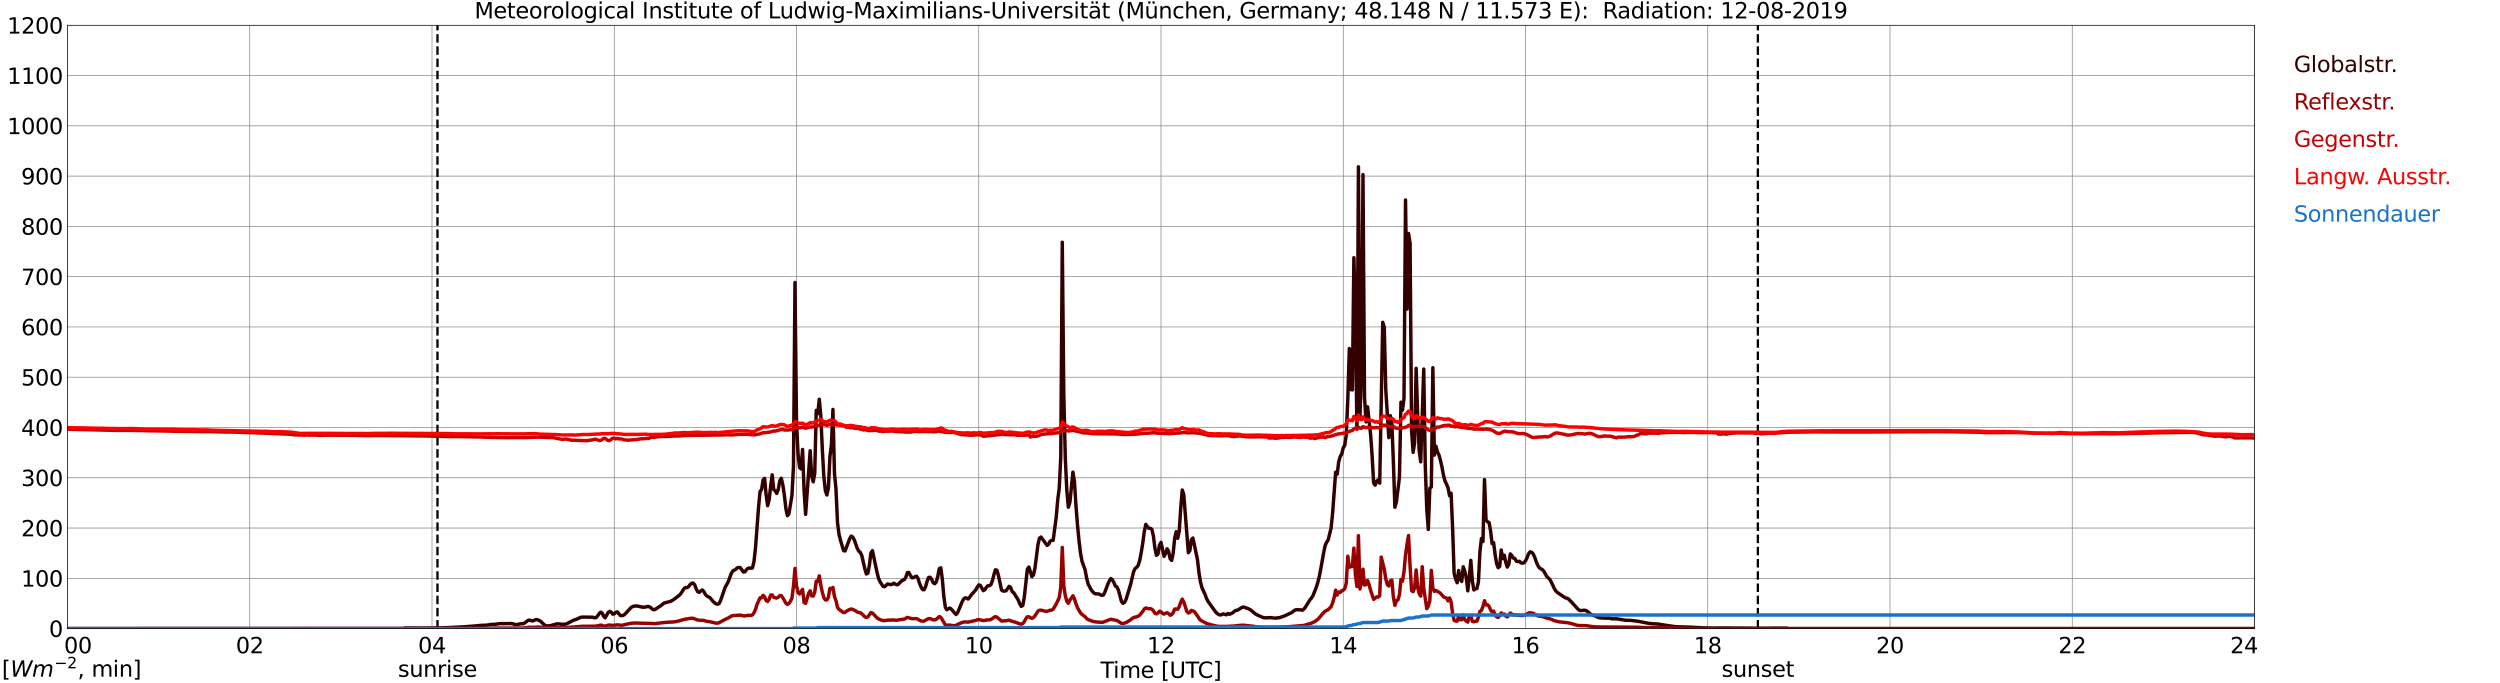 <?xml version="1.0" encoding="utf-8" standalone="no"?>
<!DOCTYPE svg PUBLIC "-//W3C//DTD SVG 1.1//EN"
  "http://www.w3.org/Graphics/SVG/1.1/DTD/svg11.dtd">
<svg xmlns:xlink="http://www.w3.org/1999/xlink" width="1085.4pt" height="296.64pt" viewBox="0 0 1085.4 296.64" xmlns="http://www.w3.org/2000/svg" version="1.1">
 <defs>
  <style type="text/css">*{stroke-linejoin: round; stroke-linecap: butt}</style>
 </defs>
 <g id="figure_1">
  <g id="patch_1">
   <path d="M 0 296.64 
L 1085.4 296.64 
L 1085.4 0 
L 0 0 
z
" style="fill: #ffffff"/>
  </g>
  <g id="axes_1">
   <g id="patch_2">
    <path d="M 29.306 272.909 
L 978.814 272.909 
L 978.814 10.976 
L 29.306 10.976 
z
" style="fill: #ffffff"/>
   </g>
   <g id="patch_3">
    <path d="M 978.814 272.909 
L 978.814 272.909 
L 978.814 10.976 
L 978.814 10.976 
z
" clip-path="url(#p2adde32a65)" style="fill: #d3d3d3; opacity: 0.25; stroke: #d3d3d3; stroke-linejoin: miter"/>
   </g>
   <g id="matplotlib.axis_1">
    <g id="xtick_1">
     <g id="line2d_1">
      <path d="M 29.306 272.909 
L 29.306 10.976 
" clip-path="url(#p2adde32a65)" style="fill: none; stroke: #808080; stroke-width: 0.3; stroke-linecap: square"/>
     </g>
     <g id="line2d_2"/>
     <g id="text_1">
      <!--    00 -->
      <g transform="translate(18.733 283.627) scale(0.095 -0.095)">
       <defs>
        <path id="DejaVuSans-20" transform="scale(0.016)"/>
        <path id="DejaVuSans-30" d="M 2034 4250 
Q 1547 4250 1301 3770 
Q 1056 3291 1056 2328 
Q 1056 1369 1301 889 
Q 1547 409 2034 409 
Q 2525 409 2770 889 
Q 3016 1369 3016 2328 
Q 3016 3291 2770 3770 
Q 2525 4250 2034 4250 
z
M 2034 4750 
Q 2819 4750 3233 4129 
Q 3647 3509 3647 2328 
Q 3647 1150 3233 529 
Q 2819 -91 2034 -91 
Q 1250 -91 836 529 
Q 422 1150 422 2328 
Q 422 3509 836 4129 
Q 1250 4750 2034 4750 
z
" transform="scale(0.016)"/>
       </defs>
       <use xlink:href="#DejaVuSans-20"/>
       <use xlink:href="#DejaVuSans-20" transform="translate(31.787 0)"/>
       <use xlink:href="#DejaVuSans-20" transform="translate(63.574 0)"/>
       <use xlink:href="#DejaVuSans-30" transform="translate(95.361 0)"/>
       <use xlink:href="#DejaVuSans-30" transform="translate(158.984 0)"/>
      </g>
     </g>
    </g>
    <g id="xtick_2">
     <g id="line2d_3">
      <path d="M 108.431 272.909 
L 108.431 10.976 
" clip-path="url(#p2adde32a65)" style="fill: none; stroke: #808080; stroke-width: 0.3; stroke-linecap: square"/>
     </g>
     <g id="line2d_4"/>
     <g id="text_2">
      <!-- 02 -->
      <g transform="translate(102.387 283.627) scale(0.095 -0.095)">
       <defs>
        <path id="DejaVuSans-32" d="M 1228 531 
L 3431 531 
L 3431 0 
L 469 0 
L 469 531 
Q 828 903 1448 1529 
Q 2069 2156 2228 2338 
Q 2531 2678 2651 2914 
Q 2772 3150 2772 3378 
Q 2772 3750 2511 3984 
Q 2250 4219 1831 4219 
Q 1534 4219 1204 4116 
Q 875 4013 500 3803 
L 500 4441 
Q 881 4594 1212 4672 
Q 1544 4750 1819 4750 
Q 2544 4750 2975 4387 
Q 3406 4025 3406 3419 
Q 3406 3131 3298 2873 
Q 3191 2616 2906 2266 
Q 2828 2175 2409 1742 
Q 1991 1309 1228 531 
z
" transform="scale(0.016)"/>
       </defs>
       <use xlink:href="#DejaVuSans-30"/>
       <use xlink:href="#DejaVuSans-32" transform="translate(63.623 0)"/>
      </g>
     </g>
    </g>
    <g id="xtick_3">
     <g id="line2d_5">
      <path d="M 187.557 272.909 
L 187.557 10.976 
" clip-path="url(#p2adde32a65)" style="fill: none; stroke: #808080; stroke-width: 0.3; stroke-linecap: square"/>
     </g>
     <g id="line2d_6"/>
     <g id="text_3">
      <!-- 04 -->
      <g transform="translate(181.513 283.627) scale(0.095 -0.095)">
       <defs>
        <path id="DejaVuSans-34" d="M 2419 4116 
L 825 1625 
L 2419 1625 
L 2419 4116 
z
M 2253 4666 
L 3047 4666 
L 3047 1625 
L 3713 1625 
L 3713 1100 
L 3047 1100 
L 3047 0 
L 2419 0 
L 2419 1100 
L 313 1100 
L 313 1709 
L 2253 4666 
z
" transform="scale(0.016)"/>
       </defs>
       <use xlink:href="#DejaVuSans-30"/>
       <use xlink:href="#DejaVuSans-34" transform="translate(63.623 0)"/>
      </g>
     </g>
    </g>
    <g id="xtick_4">
     <g id="line2d_7">
      <path d="M 266.683 272.909 
L 266.683 10.976 
" clip-path="url(#p2adde32a65)" style="fill: none; stroke: #808080; stroke-width: 0.3; stroke-linecap: square"/>
     </g>
     <g id="line2d_8"/>
     <g id="text_4">
      <!-- 06 -->
      <g transform="translate(260.638 283.627) scale(0.095 -0.095)">
       <defs>
        <path id="DejaVuSans-36" d="M 2113 2584 
Q 1688 2584 1439 2293 
Q 1191 2003 1191 1497 
Q 1191 994 1439 701 
Q 1688 409 2113 409 
Q 2538 409 2786 701 
Q 3034 994 3034 1497 
Q 3034 2003 2786 2293 
Q 2538 2584 2113 2584 
z
M 3366 4563 
L 3366 3988 
Q 3128 4100 2886 4159 
Q 2644 4219 2406 4219 
Q 1781 4219 1451 3797 
Q 1122 3375 1075 2522 
Q 1259 2794 1537 2939 
Q 1816 3084 2150 3084 
Q 2853 3084 3261 2657 
Q 3669 2231 3669 1497 
Q 3669 778 3244 343 
Q 2819 -91 2113 -91 
Q 1303 -91 875 529 
Q 447 1150 447 2328 
Q 447 3434 972 4092 
Q 1497 4750 2381 4750 
Q 2619 4750 2861 4703 
Q 3103 4656 3366 4563 
z
" transform="scale(0.016)"/>
       </defs>
       <use xlink:href="#DejaVuSans-30"/>
       <use xlink:href="#DejaVuSans-36" transform="translate(63.623 0)"/>
      </g>
     </g>
    </g>
    <g id="xtick_5">
     <g id="line2d_9">
      <path d="M 345.808 272.909 
L 345.808 10.976 
" clip-path="url(#p2adde32a65)" style="fill: none; stroke: #808080; stroke-width: 0.3; stroke-linecap: square"/>
     </g>
     <g id="line2d_10"/>
     <g id="text_5">
      <!-- 08 -->
      <g transform="translate(339.764 283.627) scale(0.095 -0.095)">
       <defs>
        <path id="DejaVuSans-38" d="M 2034 2216 
Q 1584 2216 1326 1975 
Q 1069 1734 1069 1313 
Q 1069 891 1326 650 
Q 1584 409 2034 409 
Q 2484 409 2743 651 
Q 3003 894 3003 1313 
Q 3003 1734 2745 1975 
Q 2488 2216 2034 2216 
z
M 1403 2484 
Q 997 2584 770 2862 
Q 544 3141 544 3541 
Q 544 4100 942 4425 
Q 1341 4750 2034 4750 
Q 2731 4750 3128 4425 
Q 3525 4100 3525 3541 
Q 3525 3141 3298 2862 
Q 3072 2584 2669 2484 
Q 3125 2378 3379 2068 
Q 3634 1759 3634 1313 
Q 3634 634 3220 271 
Q 2806 -91 2034 -91 
Q 1263 -91 848 271 
Q 434 634 434 1313 
Q 434 1759 690 2068 
Q 947 2378 1403 2484 
z
M 1172 3481 
Q 1172 3119 1398 2916 
Q 1625 2713 2034 2713 
Q 2441 2713 2670 2916 
Q 2900 3119 2900 3481 
Q 2900 3844 2670 4047 
Q 2441 4250 2034 4250 
Q 1625 4250 1398 4047 
Q 1172 3844 1172 3481 
z
" transform="scale(0.016)"/>
       </defs>
       <use xlink:href="#DejaVuSans-30"/>
       <use xlink:href="#DejaVuSans-38" transform="translate(63.623 0)"/>
      </g>
     </g>
    </g>
    <g id="xtick_6">
     <g id="line2d_11">
      <path d="M 424.934 272.909 
L 424.934 10.976 
" clip-path="url(#p2adde32a65)" style="fill: none; stroke: #808080; stroke-width: 0.3; stroke-linecap: square"/>
     </g>
     <g id="line2d_12"/>
     <g id="text_6">
      <!-- 10 -->
      <g transform="translate(418.89 283.627) scale(0.095 -0.095)">
       <defs>
        <path id="DejaVuSans-31" d="M 794 531 
L 1825 531 
L 1825 4091 
L 703 3866 
L 703 4441 
L 1819 4666 
L 2450 4666 
L 2450 531 
L 3481 531 
L 3481 0 
L 794 0 
L 794 531 
z
" transform="scale(0.016)"/>
       </defs>
       <use xlink:href="#DejaVuSans-31"/>
       <use xlink:href="#DejaVuSans-30" transform="translate(63.623 0)"/>
      </g>
     </g>
    </g>
    <g id="xtick_7">
     <g id="line2d_13">
      <path d="M 504.06 272.909 
L 504.06 10.976 
" clip-path="url(#p2adde32a65)" style="fill: none; stroke: #808080; stroke-width: 0.3; stroke-linecap: square"/>
     </g>
     <g id="line2d_14"/>
     <g id="text_7">
      <!-- 12 -->
      <g transform="translate(498.015 283.627) scale(0.095 -0.095)">
       <use xlink:href="#DejaVuSans-31"/>
       <use xlink:href="#DejaVuSans-32" transform="translate(63.623 0)"/>
      </g>
     </g>
    </g>
    <g id="xtick_8">
     <g id="line2d_15">
      <path d="M 583.185 272.909 
L 583.185 10.976 
" clip-path="url(#p2adde32a65)" style="fill: none; stroke: #808080; stroke-width: 0.3; stroke-linecap: square"/>
     </g>
     <g id="line2d_16"/>
     <g id="text_8">
      <!-- 14 -->
      <g transform="translate(577.141 283.627) scale(0.095 -0.095)">
       <use xlink:href="#DejaVuSans-31"/>
       <use xlink:href="#DejaVuSans-34" transform="translate(63.623 0)"/>
      </g>
     </g>
    </g>
    <g id="xtick_9">
     <g id="line2d_17">
      <path d="M 662.311 272.909 
L 662.311 10.976 
" clip-path="url(#p2adde32a65)" style="fill: none; stroke: #808080; stroke-width: 0.3; stroke-linecap: square"/>
     </g>
     <g id="line2d_18"/>
     <g id="text_9">
      <!-- 16 -->
      <g transform="translate(656.267 283.627) scale(0.095 -0.095)">
       <use xlink:href="#DejaVuSans-31"/>
       <use xlink:href="#DejaVuSans-36" transform="translate(63.623 0)"/>
      </g>
     </g>
    </g>
    <g id="xtick_10">
     <g id="line2d_19">
      <path d="M 741.437 272.909 
L 741.437 10.976 
" clip-path="url(#p2adde32a65)" style="fill: none; stroke: #808080; stroke-width: 0.3; stroke-linecap: square"/>
     </g>
     <g id="line2d_20"/>
     <g id="text_10">
      <!-- 18 -->
      <g transform="translate(735.392 283.627) scale(0.095 -0.095)">
       <use xlink:href="#DejaVuSans-31"/>
       <use xlink:href="#DejaVuSans-38" transform="translate(63.623 0)"/>
      </g>
     </g>
    </g>
    <g id="xtick_11">
     <g id="line2d_21">
      <path d="M 820.562 272.909 
L 820.562 10.976 
" clip-path="url(#p2adde32a65)" style="fill: none; stroke: #808080; stroke-width: 0.3; stroke-linecap: square"/>
     </g>
     <g id="line2d_22"/>
     <g id="text_11">
      <!-- 20 -->
      <g transform="translate(814.518 283.627) scale(0.095 -0.095)">
       <use xlink:href="#DejaVuSans-32"/>
       <use xlink:href="#DejaVuSans-30" transform="translate(63.623 0)"/>
      </g>
     </g>
    </g>
    <g id="xtick_12">
     <g id="line2d_23">
      <path d="M 899.688 272.909 
L 899.688 10.976 
" clip-path="url(#p2adde32a65)" style="fill: none; stroke: #808080; stroke-width: 0.3; stroke-linecap: square"/>
     </g>
     <g id="line2d_24"/>
     <g id="text_12">
      <!-- 22 -->
      <g transform="translate(893.644 283.627) scale(0.095 -0.095)">
       <use xlink:href="#DejaVuSans-32"/>
       <use xlink:href="#DejaVuSans-32" transform="translate(63.623 0)"/>
      </g>
     </g>
    </g>
    <g id="xtick_13">
     <g id="line2d_25">
      <path d="M 978.814 272.909 
L 978.814 10.976 
" clip-path="url(#p2adde32a65)" style="fill: none; stroke: #808080; stroke-width: 0.3; stroke-linecap: square"/>
     </g>
     <g id="line2d_26"/>
     <g id="text_13">
      <!-- 24    -->
      <g transform="translate(968.241 283.627) scale(0.095 -0.095)">
       <use xlink:href="#DejaVuSans-32"/>
       <use xlink:href="#DejaVuSans-34" transform="translate(63.623 0)"/>
       <use xlink:href="#DejaVuSans-20" transform="translate(127.246 0)"/>
       <use xlink:href="#DejaVuSans-20" transform="translate(159.033 0)"/>
       <use xlink:href="#DejaVuSans-20" transform="translate(190.82 0)"/>
      </g>
     </g>
    </g>
    <g id="text_14">
     <!-- Time [UTC] -->
     <g transform="translate(477.806 294.322) scale(0.095 -0.095)">
      <defs>
       <path id="DejaVuSans-54" d="M -19 4666 
L 3928 4666 
L 3928 4134 
L 2272 4134 
L 2272 0 
L 1638 0 
L 1638 4134 
L -19 4134 
L -19 4666 
z
" transform="scale(0.016)"/>
       <path id="DejaVuSans-69" d="M 603 3500 
L 1178 3500 
L 1178 0 
L 603 0 
L 603 3500 
z
M 603 4863 
L 1178 4863 
L 1178 4134 
L 603 4134 
L 603 4863 
z
" transform="scale(0.016)"/>
       <path id="DejaVuSans-6d" d="M 3328 2828 
Q 3544 3216 3844 3400 
Q 4144 3584 4550 3584 
Q 5097 3584 5394 3201 
Q 5691 2819 5691 2113 
L 5691 0 
L 5113 0 
L 5113 2094 
Q 5113 2597 4934 2840 
Q 4756 3084 4391 3084 
Q 3944 3084 3684 2787 
Q 3425 2491 3425 1978 
L 3425 0 
L 2847 0 
L 2847 2094 
Q 2847 2600 2669 2842 
Q 2491 3084 2119 3084 
Q 1678 3084 1418 2786 
Q 1159 2488 1159 1978 
L 1159 0 
L 581 0 
L 581 3500 
L 1159 3500 
L 1159 2956 
Q 1356 3278 1631 3431 
Q 1906 3584 2284 3584 
Q 2666 3584 2933 3390 
Q 3200 3197 3328 2828 
z
" transform="scale(0.016)"/>
       <path id="DejaVuSans-65" d="M 3597 1894 
L 3597 1613 
L 953 1613 
Q 991 1019 1311 708 
Q 1631 397 2203 397 
Q 2534 397 2845 478 
Q 3156 559 3463 722 
L 3463 178 
Q 3153 47 2828 -22 
Q 2503 -91 2169 -91 
Q 1331 -91 842 396 
Q 353 884 353 1716 
Q 353 2575 817 3079 
Q 1281 3584 2069 3584 
Q 2775 3584 3186 3129 
Q 3597 2675 3597 1894 
z
M 3022 2063 
Q 3016 2534 2758 2815 
Q 2500 3097 2075 3097 
Q 1594 3097 1305 2825 
Q 1016 2553 972 2059 
L 3022 2063 
z
" transform="scale(0.016)"/>
       <path id="DejaVuSans-5b" d="M 550 4863 
L 1875 4863 
L 1875 4416 
L 1125 4416 
L 1125 -397 
L 1875 -397 
L 1875 -844 
L 550 -844 
L 550 4863 
z
" transform="scale(0.016)"/>
       <path id="DejaVuSans-55" d="M 556 4666 
L 1191 4666 
L 1191 1831 
Q 1191 1081 1462 751 
Q 1734 422 2344 422 
Q 2950 422 3222 751 
Q 3494 1081 3494 1831 
L 3494 4666 
L 4128 4666 
L 4128 1753 
Q 4128 841 3676 375 
Q 3225 -91 2344 -91 
Q 1459 -91 1007 375 
Q 556 841 556 1753 
L 556 4666 
z
" transform="scale(0.016)"/>
       <path id="DejaVuSans-43" d="M 4122 4306 
L 4122 3641 
Q 3803 3938 3442 4084 
Q 3081 4231 2675 4231 
Q 1875 4231 1450 3742 
Q 1025 3253 1025 2328 
Q 1025 1406 1450 917 
Q 1875 428 2675 428 
Q 3081 428 3442 575 
Q 3803 722 4122 1019 
L 4122 359 
Q 3791 134 3420 21 
Q 3050 -91 2638 -91 
Q 1578 -91 968 557 
Q 359 1206 359 2328 
Q 359 3453 968 4101 
Q 1578 4750 2638 4750 
Q 3056 4750 3426 4639 
Q 3797 4528 4122 4306 
z
" transform="scale(0.016)"/>
       <path id="DejaVuSans-5d" d="M 1947 4863 
L 1947 -844 
L 622 -844 
L 622 -397 
L 1369 -397 
L 1369 4416 
L 622 4416 
L 622 4863 
L 1947 4863 
z
" transform="scale(0.016)"/>
      </defs>
      <use xlink:href="#DejaVuSans-54"/>
      <use xlink:href="#DejaVuSans-69" transform="translate(57.959 0)"/>
      <use xlink:href="#DejaVuSans-6d" transform="translate(85.742 0)"/>
      <use xlink:href="#DejaVuSans-65" transform="translate(183.154 0)"/>
      <use xlink:href="#DejaVuSans-20" transform="translate(244.678 0)"/>
      <use xlink:href="#DejaVuSans-5b" transform="translate(276.465 0)"/>
      <use xlink:href="#DejaVuSans-55" transform="translate(315.479 0)"/>
      <use xlink:href="#DejaVuSans-54" transform="translate(388.672 0)"/>
      <use xlink:href="#DejaVuSans-43" transform="translate(443.881 0)"/>
      <use xlink:href="#DejaVuSans-5d" transform="translate(513.705 0)"/>
     </g>
    </g>
   </g>
   <g id="matplotlib.axis_2">
    <g id="ytick_1">
     <g id="line2d_27">
      <path d="M 29.306 272.909 
L 978.814 272.909 
" clip-path="url(#p2adde32a65)" style="fill: none; stroke: #808080; stroke-width: 0.3; stroke-linecap: square"/>
     </g>
     <g id="line2d_28"/>
     <g id="text_15">
      <!-- 0 -->
      <g transform="translate(21.261 276.518) scale(0.095 -0.095)">
       <use xlink:href="#DejaVuSans-30"/>
      </g>
     </g>
    </g>
    <g id="ytick_2">
     <g id="line2d_29">
      <path d="M 29.306 251.081 
L 978.814 251.081 
" clip-path="url(#p2adde32a65)" style="fill: none; stroke: #808080; stroke-width: 0.3; stroke-linecap: square"/>
     </g>
     <g id="line2d_30"/>
     <g id="text_16">
      <!-- 100 -->
      <g transform="translate(9.173 254.69) scale(0.095 -0.095)">
       <use xlink:href="#DejaVuSans-31"/>
       <use xlink:href="#DejaVuSans-30" transform="translate(63.623 0)"/>
       <use xlink:href="#DejaVuSans-30" transform="translate(127.246 0)"/>
      </g>
     </g>
    </g>
    <g id="ytick_3">
     <g id="line2d_31">
      <path d="M 29.306 229.253 
L 978.814 229.253 
" clip-path="url(#p2adde32a65)" style="fill: none; stroke: #808080; stroke-width: 0.3; stroke-linecap: square"/>
     </g>
     <g id="line2d_32"/>
     <g id="text_17">
      <!-- 200 -->
      <g transform="translate(9.173 232.863) scale(0.095 -0.095)">
       <use xlink:href="#DejaVuSans-32"/>
       <use xlink:href="#DejaVuSans-30" transform="translate(63.623 0)"/>
       <use xlink:href="#DejaVuSans-30" transform="translate(127.246 0)"/>
      </g>
     </g>
    </g>
    <g id="ytick_4">
     <g id="line2d_33">
      <path d="M 29.306 207.426 
L 978.814 207.426 
" clip-path="url(#p2adde32a65)" style="fill: none; stroke: #808080; stroke-width: 0.3; stroke-linecap: square"/>
     </g>
     <g id="line2d_34"/>
     <g id="text_18">
      <!-- 300 -->
      <g transform="translate(9.173 211.035) scale(0.095 -0.095)">
       <defs>
        <path id="DejaVuSans-33" d="M 2597 2516 
Q 3050 2419 3304 2112 
Q 3559 1806 3559 1356 
Q 3559 666 3084 287 
Q 2609 -91 1734 -91 
Q 1441 -91 1130 -33 
Q 819 25 488 141 
L 488 750 
Q 750 597 1062 519 
Q 1375 441 1716 441 
Q 2309 441 2620 675 
Q 2931 909 2931 1356 
Q 2931 1769 2642 2001 
Q 2353 2234 1838 2234 
L 1294 2234 
L 1294 2753 
L 1863 2753 
Q 2328 2753 2575 2939 
Q 2822 3125 2822 3475 
Q 2822 3834 2567 4026 
Q 2313 4219 1838 4219 
Q 1578 4219 1281 4162 
Q 984 4106 628 3988 
L 628 4550 
Q 988 4650 1302 4700 
Q 1616 4750 1894 4750 
Q 2613 4750 3031 4423 
Q 3450 4097 3450 3541 
Q 3450 3153 3228 2886 
Q 3006 2619 2597 2516 
z
" transform="scale(0.016)"/>
       </defs>
       <use xlink:href="#DejaVuSans-33"/>
       <use xlink:href="#DejaVuSans-30" transform="translate(63.623 0)"/>
       <use xlink:href="#DejaVuSans-30" transform="translate(127.246 0)"/>
      </g>
     </g>
    </g>
    <g id="ytick_5">
     <g id="line2d_35">
      <path d="M 29.306 185.598 
L 978.814 185.598 
" clip-path="url(#p2adde32a65)" style="fill: none; stroke: #808080; stroke-width: 0.3; stroke-linecap: square"/>
     </g>
     <g id="line2d_36"/>
     <g id="text_19">
      <!-- 400 -->
      <g transform="translate(9.173 189.207) scale(0.095 -0.095)">
       <use xlink:href="#DejaVuSans-34"/>
       <use xlink:href="#DejaVuSans-30" transform="translate(63.623 0)"/>
       <use xlink:href="#DejaVuSans-30" transform="translate(127.246 0)"/>
      </g>
     </g>
    </g>
    <g id="ytick_6">
     <g id="line2d_37">
      <path d="M 29.306 163.77 
L 978.814 163.77 
" clip-path="url(#p2adde32a65)" style="fill: none; stroke: #808080; stroke-width: 0.3; stroke-linecap: square"/>
     </g>
     <g id="line2d_38"/>
     <g id="text_20">
      <!-- 500 -->
      <g transform="translate(9.173 167.379) scale(0.095 -0.095)">
       <defs>
        <path id="DejaVuSans-35" d="M 691 4666 
L 3169 4666 
L 3169 4134 
L 1269 4134 
L 1269 2991 
Q 1406 3038 1543 3061 
Q 1681 3084 1819 3084 
Q 2600 3084 3056 2656 
Q 3513 2228 3513 1497 
Q 3513 744 3044 326 
Q 2575 -91 1722 -91 
Q 1428 -91 1123 -41 
Q 819 9 494 109 
L 494 744 
Q 775 591 1075 516 
Q 1375 441 1709 441 
Q 2250 441 2565 725 
Q 2881 1009 2881 1497 
Q 2881 1984 2565 2268 
Q 2250 2553 1709 2553 
Q 1456 2553 1204 2497 
Q 953 2441 691 2322 
L 691 4666 
z
" transform="scale(0.016)"/>
       </defs>
       <use xlink:href="#DejaVuSans-35"/>
       <use xlink:href="#DejaVuSans-30" transform="translate(63.623 0)"/>
       <use xlink:href="#DejaVuSans-30" transform="translate(127.246 0)"/>
      </g>
     </g>
    </g>
    <g id="ytick_7">
     <g id="line2d_39">
      <path d="M 29.306 141.942 
L 978.814 141.942 
" clip-path="url(#p2adde32a65)" style="fill: none; stroke: #808080; stroke-width: 0.3; stroke-linecap: square"/>
     </g>
     <g id="line2d_40"/>
     <g id="text_21">
      <!-- 600 -->
      <g transform="translate(9.173 145.551) scale(0.095 -0.095)">
       <use xlink:href="#DejaVuSans-36"/>
       <use xlink:href="#DejaVuSans-30" transform="translate(63.623 0)"/>
       <use xlink:href="#DejaVuSans-30" transform="translate(127.246 0)"/>
      </g>
     </g>
    </g>
    <g id="ytick_8">
     <g id="line2d_41">
      <path d="M 29.306 120.114 
L 978.814 120.114 
" clip-path="url(#p2adde32a65)" style="fill: none; stroke: #808080; stroke-width: 0.3; stroke-linecap: square"/>
     </g>
     <g id="line2d_42"/>
     <g id="text_22">
      <!-- 700 -->
      <g transform="translate(9.173 123.724) scale(0.095 -0.095)">
       <defs>
        <path id="DejaVuSans-37" d="M 525 4666 
L 3525 4666 
L 3525 4397 
L 1831 0 
L 1172 0 
L 2766 4134 
L 525 4134 
L 525 4666 
z
" transform="scale(0.016)"/>
       </defs>
       <use xlink:href="#DejaVuSans-37"/>
       <use xlink:href="#DejaVuSans-30" transform="translate(63.623 0)"/>
       <use xlink:href="#DejaVuSans-30" transform="translate(127.246 0)"/>
      </g>
     </g>
    </g>
    <g id="ytick_9">
     <g id="line2d_43">
      <path d="M 29.306 98.287 
L 978.814 98.287 
" clip-path="url(#p2adde32a65)" style="fill: none; stroke: #808080; stroke-width: 0.3; stroke-linecap: square"/>
     </g>
     <g id="line2d_44"/>
     <g id="text_23">
      <!-- 800 -->
      <g transform="translate(9.173 101.896) scale(0.095 -0.095)">
       <use xlink:href="#DejaVuSans-38"/>
       <use xlink:href="#DejaVuSans-30" transform="translate(63.623 0)"/>
       <use xlink:href="#DejaVuSans-30" transform="translate(127.246 0)"/>
      </g>
     </g>
    </g>
    <g id="ytick_10">
     <g id="line2d_45">
      <path d="M 29.306 76.459 
L 978.814 76.459 
" clip-path="url(#p2adde32a65)" style="fill: none; stroke: #808080; stroke-width: 0.3; stroke-linecap: square"/>
     </g>
     <g id="line2d_46"/>
     <g id="text_24">
      <!-- 900 -->
      <g transform="translate(9.173 80.068) scale(0.095 -0.095)">
       <defs>
        <path id="DejaVuSans-39" d="M 703 97 
L 703 672 
Q 941 559 1184 500 
Q 1428 441 1663 441 
Q 2288 441 2617 861 
Q 2947 1281 2994 2138 
Q 2813 1869 2534 1725 
Q 2256 1581 1919 1581 
Q 1219 1581 811 2004 
Q 403 2428 403 3163 
Q 403 3881 828 4315 
Q 1253 4750 1959 4750 
Q 2769 4750 3195 4129 
Q 3622 3509 3622 2328 
Q 3622 1225 3098 567 
Q 2575 -91 1691 -91 
Q 1453 -91 1209 -44 
Q 966 3 703 97 
z
M 1959 2075 
Q 2384 2075 2632 2365 
Q 2881 2656 2881 3163 
Q 2881 3666 2632 3958 
Q 2384 4250 1959 4250 
Q 1534 4250 1286 3958 
Q 1038 3666 1038 3163 
Q 1038 2656 1286 2365 
Q 1534 2075 1959 2075 
z
" transform="scale(0.016)"/>
       </defs>
       <use xlink:href="#DejaVuSans-39"/>
       <use xlink:href="#DejaVuSans-30" transform="translate(63.623 0)"/>
       <use xlink:href="#DejaVuSans-30" transform="translate(127.246 0)"/>
      </g>
     </g>
    </g>
    <g id="ytick_11">
     <g id="line2d_47">
      <path d="M 29.306 54.631 
L 978.814 54.631 
" clip-path="url(#p2adde32a65)" style="fill: none; stroke: #808080; stroke-width: 0.3; stroke-linecap: square"/>
     </g>
     <g id="line2d_48"/>
     <g id="text_25">
      <!-- 1000 -->
      <g transform="translate(3.128 58.24) scale(0.095 -0.095)">
       <use xlink:href="#DejaVuSans-31"/>
       <use xlink:href="#DejaVuSans-30" transform="translate(63.623 0)"/>
       <use xlink:href="#DejaVuSans-30" transform="translate(127.246 0)"/>
       <use xlink:href="#DejaVuSans-30" transform="translate(190.869 0)"/>
      </g>
     </g>
    </g>
    <g id="ytick_12">
     <g id="line2d_49">
      <path d="M 29.306 32.803 
L 978.814 32.803 
" clip-path="url(#p2adde32a65)" style="fill: none; stroke: #808080; stroke-width: 0.3; stroke-linecap: square"/>
     </g>
     <g id="line2d_50"/>
     <g id="text_26">
      <!-- 1100 -->
      <g transform="translate(3.128 36.413) scale(0.095 -0.095)">
       <use xlink:href="#DejaVuSans-31"/>
       <use xlink:href="#DejaVuSans-31" transform="translate(63.623 0)"/>
       <use xlink:href="#DejaVuSans-30" transform="translate(127.246 0)"/>
       <use xlink:href="#DejaVuSans-30" transform="translate(190.869 0)"/>
      </g>
     </g>
    </g>
    <g id="ytick_13">
     <g id="line2d_51">
      <path d="M 29.306 10.976 
L 978.814 10.976 
" clip-path="url(#p2adde32a65)" style="fill: none; stroke: #808080; stroke-width: 0.3; stroke-linecap: square"/>
     </g>
     <g id="line2d_52"/>
     <g id="text_27">
      <!-- 1200 -->
      <g transform="translate(3.128 14.585) scale(0.095 -0.095)">
       <use xlink:href="#DejaVuSans-31"/>
       <use xlink:href="#DejaVuSans-32" transform="translate(63.623 0)"/>
       <use xlink:href="#DejaVuSans-30" transform="translate(127.246 0)"/>
       <use xlink:href="#DejaVuSans-30" transform="translate(190.869 0)"/>
      </g>
     </g>
    </g>
   </g>
   <g id="line2d_53">
    <path d="M 189.931 272.909 
L 189.931 10.976 
" clip-path="url(#p2adde32a65)" style="fill: none; stroke-dasharray: 3.7,1.6; stroke-dashoffset: 0; stroke: #000000"/>
   </g>
   <g id="line2d_54">
    <path d="M 763.196 272.909 
L 763.196 10.976 
" clip-path="url(#p2adde32a65)" style="fill: none; stroke-dasharray: 3.7,1.6; stroke-dashoffset: 0; stroke: #000000"/>
   </g>
   <g id="line2d_55">
    <path d="M 29.306 272.909 
L 175.029 272.909 
L 175.688 272.651 
L 179.645 272.673 
L 183.601 272.693 
L 185.579 272.673 
L 190.195 272.61 
L 192.173 272.568 
L 194.151 272.488 
L 200.745 272.175 
L 202.723 272.031 
L 206.679 271.721 
L 208.657 271.514 
L 211.295 271.411 
L 213.273 271.101 
L 215.251 271.019 
L 217.229 270.73 
L 218.548 270.772 
L 221.845 270.709 
L 222.504 270.792 
L 223.823 271.184 
L 224.482 271.143 
L 225.801 270.853 
L 227.12 270.792 
L 227.779 270.501 
L 229.098 269.447 
L 229.757 269.22 
L 231.076 269.593 
L 231.736 269.447 
L 232.395 269.095 
L 233.054 268.993 
L 233.714 269.2 
L 234.373 269.53 
L 235.033 270.047 
L 236.351 271.309 
L 237.011 271.638 
L 237.67 271.763 
L 238.989 271.638 
L 241.626 270.894 
L 242.286 270.853 
L 244.264 271.06 
L 245.583 270.957 
L 246.242 270.73 
L 248.88 269.344 
L 250.198 268.89 
L 252.176 268.002 
L 252.836 267.919 
L 254.155 267.919 
L 257.451 267.98 
L 258.111 268.249 
L 258.77 268.146 
L 259.43 267.443 
L 260.089 266.472 
L 260.748 265.81 
L 261.408 266.14 
L 262.067 267.526 
L 262.726 268.229 
L 264.045 265.893 
L 264.705 265.418 
L 265.364 265.769 
L 266.023 266.638 
L 266.683 266.533 
L 267.342 265.852 
L 268.002 265.645 
L 269.32 267.236 
L 269.98 267.299 
L 270.639 267.133 
L 271.298 266.679 
L 273.936 263.804 
L 274.595 263.37 
L 275.255 263.165 
L 276.573 263.082 
L 279.211 263.66 
L 280.53 263.494 
L 281.189 263.267 
L 281.849 263.412 
L 282.508 263.804 
L 283.167 264.383 
L 283.827 264.734 
L 284.486 264.549 
L 285.805 263.68 
L 287.124 262.813 
L 287.783 262.213 
L 288.442 261.779 
L 291.08 261.117 
L 292.399 260.373 
L 295.036 258.348 
L 295.696 257.562 
L 297.014 255.516 
L 297.674 255.104 
L 298.333 255.124 
L 298.992 254.628 
L 299.652 253.779 
L 300.311 253.201 
L 300.971 253.181 
L 301.63 253.967 
L 302.289 255.724 
L 302.949 256.942 
L 303.608 257.149 
L 304.267 256.549 
L 304.927 256.156 
L 305.586 256.817 
L 306.246 258.079 
L 306.905 258.762 
L 308.224 259.465 
L 309.543 261.076 
L 310.861 262.172 
L 311.521 262.338 
L 312.18 262.047 
L 312.839 260.746 
L 314.818 255.021 
L 316.136 252.644 
L 317.455 249.066 
L 318.114 247.909 
L 319.433 247.187 
L 320.093 246.526 
L 320.752 246.401 
L 321.411 246.421 
L 322.73 248.322 
L 323.39 248.283 
L 324.049 247.351 
L 324.708 246.772 
L 325.368 246.567 
L 326.027 246.711 
L 326.686 246.587 
L 327.346 243.797 
L 328.005 237.884 
L 329.324 220.334 
L 329.983 213.411 
L 330.643 212.564 
L 331.302 208.388 
L 331.961 207.685 
L 332.621 214.878 
L 333.28 219.551 
L 333.94 216.925 
L 334.599 210.931 
L 335.258 206.177 
L 335.918 212.542 
L 336.577 213.081 
L 337.236 214.238 
L 337.896 212.5 
L 338.555 208.698 
L 339.215 207.644 
L 339.874 210.538 
L 340.533 214.941 
L 341.193 220.769 
L 341.852 223.89 
L 342.512 223.146 
L 343.83 215.085 
L 344.49 202.538 
L 345.149 122.649 
L 345.808 182.922 
L 346.468 196.957 
L 347.127 202.931 
L 347.787 203.593 
L 348.446 195.139 
L 349.105 213.142 
L 349.765 223.312 
L 351.743 195.676 
L 352.402 206.797 
L 353.062 209.174 
L 353.721 205.618 
L 354.38 178.168 
L 355.04 179.656 
L 355.699 173.352 
L 356.359 180.525 
L 357.018 195.075 
L 357.677 206.899 
L 358.337 213.018 
L 358.996 214.899 
L 359.655 211.881 
L 360.315 198.302 
L 360.974 192.947 
L 361.634 177.755 
L 362.293 205.599 
L 362.952 212.356 
L 363.612 226.97 
L 364.271 231.993 
L 364.93 234.64 
L 366.249 239.082 
L 366.909 239.187 
L 368.887 233.896 
L 369.546 232.759 
L 370.206 233.152 
L 370.865 234.289 
L 372.184 238.07 
L 372.843 239.312 
L 373.502 239.827 
L 374.162 241.213 
L 375.481 246.98 
L 376.14 249.191 
L 376.799 248.881 
L 377.459 245.325 
L 378.118 240.056 
L 378.777 239.082 
L 380.756 248.446 
L 381.415 251.05 
L 382.074 252.581 
L 383.393 254.565 
L 384.053 254.731 
L 385.371 253.532 
L 386.69 253.82 
L 387.349 253.718 
L 388.009 253.201 
L 389.328 253.925 
L 389.987 253.698 
L 391.306 252.312 
L 391.965 251.878 
L 392.624 251.651 
L 393.284 250.596 
L 393.943 248.593 
L 394.603 248.571 
L 395.262 249.852 
L 395.921 250.845 
L 396.581 250.804 
L 397.24 250.411 
L 397.899 250.162 
L 398.559 251.133 
L 399.218 253.264 
L 399.878 254.833 
L 400.537 255.97 
L 401.196 256.053 
L 401.856 254.67 
L 402.515 252.312 
L 403.175 250.699 
L 403.834 250.638 
L 404.493 251.568 
L 405.153 252.995 
L 405.812 253.428 
L 406.471 252.746 
L 407.131 250.308 
L 407.79 246.918 
L 408.45 246.526 
L 409.109 251.341 
L 409.768 258.823 
L 410.428 263.68 
L 411.087 264.734 
L 411.746 264.28 
L 412.406 263.99 
L 413.065 264.529 
L 415.043 266.801 
L 415.703 266.162 
L 417.681 261.344 
L 418.34 260.105 
L 419 259.568 
L 419.659 259.629 
L 420.318 260.085 
L 420.978 259.341 
L 421.637 258.328 
L 423.615 256.117 
L 424.275 254.916 
L 424.934 253.967 
L 425.593 254.111 
L 426.912 256.427 
L 427.572 256.053 
L 428.231 254.999 
L 428.89 254.296 
L 429.55 254.296 
L 430.209 253.801 
L 430.869 252.146 
L 431.528 249.459 
L 432.187 247.373 
L 432.847 247.6 
L 433.506 249.977 
L 434.825 256.178 
L 435.484 256.612 
L 436.144 256.632 
L 436.803 256.488 
L 438.122 254.565 
L 438.781 255.041 
L 439.44 256.881 
L 440.1 257.293 
L 442.078 260.498 
L 442.737 262.13 
L 443.397 263.267 
L 444.056 262.855 
L 444.716 259.216 
L 446.034 247.187 
L 446.694 246.174 
L 448.012 250.348 
L 448.672 249.647 
L 449.331 246.753 
L 450.65 236.395 
L 451.309 233.625 
L 451.969 233.171 
L 454.606 236.788 
L 455.266 236.273 
L 455.925 234.95 
L 456.584 234.64 
L 457.244 234.557 
L 458.563 224.552 
L 459.222 216.986 
L 459.881 211.922 
L 460.541 198.384 
L 461.2 105.16 
L 461.859 171.141 
L 462.519 199.21 
L 463.178 213.081 
L 463.838 220.212 
L 464.497 218.145 
L 465.816 204.998 
L 466.475 208.947 
L 467.134 219.468 
L 467.794 227.88 
L 468.453 234.619 
L 469.113 240.137 
L 469.772 243.714 
L 471.091 247.331 
L 471.75 250.845 
L 472.409 253.552 
L 473.728 256.034 
L 474.388 256.922 
L 475.047 257.542 
L 475.706 257.832 
L 477.025 257.852 
L 478.344 258.494 
L 479.003 258.348 
L 479.663 257.149 
L 480.981 253.574 
L 481.641 252.188 
L 482.3 251.175 
L 482.96 251.775 
L 483.619 252.954 
L 484.278 254.523 
L 484.938 254.792 
L 485.597 256.302 
L 486.916 261.2 
L 487.575 261.945 
L 488.235 261.51 
L 488.894 260.209 
L 490.872 253.676 
L 492.191 248.117 
L 492.85 246.814 
L 493.51 246.318 
L 494.169 245.43 
L 494.828 243.238 
L 495.488 239.807 
L 496.147 235.775 
L 496.807 230.775 
L 497.466 227.653 
L 498.125 228.666 
L 498.785 229.369 
L 499.444 229.369 
L 500.103 229.823 
L 500.763 232.737 
L 501.422 238.03 
L 502.082 241.11 
L 502.741 240.551 
L 503.4 236.603 
L 504.06 235.487 
L 505.379 241.542 
L 506.038 240.344 
L 506.697 238.277 
L 507.357 239.312 
L 508.016 242.535 
L 508.675 243.321 
L 509.335 240.22 
L 509.994 233.689 
L 510.654 230.836 
L 511.313 233.689 
L 511.972 230.65 
L 512.632 220.522 
L 513.291 212.749 
L 513.95 214.816 
L 515.929 239.951 
L 516.588 239.082 
L 517.247 234.289 
L 517.907 233.586 
L 519.885 242.928 
L 520.544 248.612 
L 521.204 252.705 
L 521.863 255.226 
L 523.182 258.059 
L 523.841 259.878 
L 524.501 261.139 
L 527.797 265.727 
L 528.457 266.347 
L 529.116 266.801 
L 529.776 267.009 
L 530.435 266.843 
L 531.094 266.513 
L 532.413 266.926 
L 533.073 266.367 
L 533.732 266.699 
L 535.051 266.14 
L 536.369 265.066 
L 537.029 264.963 
L 537.688 264.693 
L 539.007 263.826 
L 539.666 263.536 
L 540.326 263.639 
L 540.985 263.97 
L 541.644 264.114 
L 542.963 264.798 
L 544.941 266.472 
L 546.26 267.194 
L 548.238 268.063 
L 548.898 268.229 
L 550.216 268.229 
L 551.535 268.124 
L 553.513 268.373 
L 555.491 268.166 
L 557.47 267.504 
L 560.766 265.976 
L 562.085 264.942 
L 562.745 264.715 
L 564.723 264.756 
L 565.382 264.942 
L 566.042 264.529 
L 566.701 263.68 
L 568.679 260.498 
L 569.338 259.692 
L 569.998 258.679 
L 571.317 255.414 
L 571.976 253.428 
L 572.635 250.97 
L 573.295 247.724 
L 574.613 240.344 
L 575.273 237.017 
L 575.932 235.424 
L 576.592 234.557 
L 577.91 229.264 
L 578.57 222.672 
L 579.889 204.998 
L 580.548 205.887 
L 581.207 200.493 
L 581.867 198.197 
L 582.526 197.103 
L 583.185 194.375 
L 583.845 193.32 
L 584.504 188.71 
L 585.164 173.248 
L 585.823 151.317 
L 586.482 169.155 
L 587.142 169.279 
L 587.801 111.857 
L 588.46 136.455 
L 589.12 186.312 
L 589.779 72.419 
L 590.439 180.959 
L 591.098 161.301 
L 591.757 75.808 
L 592.417 172.359 
L 593.076 183.171 
L 593.736 176.618 
L 595.054 188.566 
L 595.714 197.804 
L 596.373 209.711 
L 597.032 210.641 
L 597.692 208.967 
L 598.351 208.305 
L 599.011 209.752 
L 600.329 139.928 
L 600.989 142.036 
L 601.648 169.196 
L 602.967 190.011 
L 603.626 180.484 
L 604.286 183.666 
L 604.945 200.41 
L 605.604 220.232 
L 606.264 217.957 
L 607.582 207.19 
L 608.242 174.612 
L 608.901 178.043 
L 609.561 173.021 
L 610.22 86.805 
L 610.879 134.182 
L 611.539 101.378 
L 612.198 105.636 
L 612.858 187.161 
L 613.517 196.4 
L 614.176 192.142 
L 614.836 159.917 
L 615.495 180.462 
L 616.154 195.676 
L 616.814 200.513 
L 618.133 160.247 
L 618.792 202.228 
L 619.451 221.079 
L 620.111 229.864 
L 620.77 211.985 
L 621.429 211.427 
L 622.089 159.647 
L 622.748 197.599 
L 623.408 193.711 
L 624.067 196.13 
L 624.726 197.516 
L 625.386 199.851 
L 626.045 202.787 
L 626.705 206.363 
L 627.364 208.884 
L 628.023 210.165 
L 628.683 211.819 
L 629.342 215.251 
L 630.001 214.155 
L 630.661 229.223 
L 631.32 248.922 
L 631.98 251.443 
L 632.639 252.995 
L 633.298 247.682 
L 633.958 251.507 
L 634.617 252.456 
L 635.276 246.069 
L 635.936 247.971 
L 636.595 250.823 
L 637.255 256.507 
L 637.914 250.721 
L 638.573 243.28 
L 639.233 252.168 
L 639.892 256.136 
L 640.552 255.702 
L 641.211 255.516 
L 641.87 252.644 
L 642.53 239.456 
L 643.189 233.772 
L 643.848 235.114 
L 644.508 208.244 
L 645.167 225.669 
L 645.827 226.558 
L 646.486 226.868 
L 647.145 230.484 
L 647.805 236.024 
L 648.464 235.612 
L 649.123 240.778 
L 649.783 244.727 
L 650.442 246.484 
L 651.102 245.903 
L 651.761 238.794 
L 652.42 242.514 
L 653.08 241.047 
L 653.739 244.107 
L 654.399 246.194 
L 655.058 244.995 
L 655.717 240.488 
L 656.377 241.254 
L 657.036 242.287 
L 657.695 242.474 
L 658.355 243.692 
L 659.014 243.817 
L 659.674 243.692 
L 660.333 244.376 
L 660.992 244.52 
L 661.652 244.334 
L 662.311 243.548 
L 662.97 242.162 
L 663.63 240.447 
L 664.289 239.6 
L 664.949 239.746 
L 665.608 240.447 
L 666.267 241.811 
L 666.927 243.756 
L 667.586 245.347 
L 668.246 246.421 
L 668.905 246.918 
L 669.564 247.248 
L 670.224 247.931 
L 671.542 250.267 
L 672.861 251.568 
L 673.521 252.746 
L 674.839 255.558 
L 675.499 256.59 
L 676.158 257.232 
L 679.455 259.465 
L 680.774 259.897 
L 682.092 261.181 
L 685.389 264.776 
L 686.049 265.066 
L 686.708 265.086 
L 687.368 264.942 
L 688.027 264.942 
L 688.686 265.127 
L 689.346 265.562 
L 690.664 266.699 
L 691.324 267.009 
L 692.643 267.443 
L 693.961 268.063 
L 694.621 268.249 
L 697.258 268.373 
L 698.577 268.353 
L 699.896 268.663 
L 701.874 268.663 
L 703.193 268.868 
L 705.83 269.303 
L 707.808 269.325 
L 711.105 269.718 
L 715.721 270.626 
L 717.699 270.833 
L 719.677 270.916 
L 720.996 271.143 
L 727.59 272.114 
L 732.205 272.217 
L 740.118 272.61 
L 744.074 272.673 
L 748.031 272.632 
L 759.899 272.715 
L 761.878 272.756 
L 775.725 272.693 
L 776.384 272.909 
L 978.154 272.909 
L 978.154 272.909 
" clip-path="url(#p2adde32a65)" style="fill: none; stroke: #330000; stroke-width: 1.5; stroke-linecap: square"/>
   </g>
   <g id="line2d_56">
    <path d="M 29.306 272.909 
L 210.635 272.83 
L 214.592 272.686 
L 227.12 272.645 
L 229.757 272.313 
L 231.076 272.376 
L 233.714 272.23 
L 238.329 272.603 
L 242.286 272.437 
L 244.264 272.581 
L 246.242 272.437 
L 252.836 271.9 
L 256.792 271.879 
L 258.77 271.837 
L 260.748 271.405 
L 261.408 271.507 
L 262.067 271.796 
L 262.726 271.837 
L 264.045 271.405 
L 264.705 271.363 
L 266.023 271.549 
L 268.002 271.28 
L 269.98 271.486 
L 273.277 270.722 
L 275.255 270.495 
L 277.233 270.514 
L 278.552 270.578 
L 282.508 270.661 
L 284.486 270.763 
L 287.124 270.412 
L 289.102 270.204 
L 292.399 270.019 
L 293.717 269.833 
L 295.036 269.501 
L 297.014 268.923 
L 298.992 268.572 
L 300.311 268.406 
L 300.971 268.447 
L 302.949 269.213 
L 305.586 269.379 
L 306.905 269.77 
L 308.224 269.936 
L 310.861 270.536 
L 311.521 270.536 
L 312.18 270.37 
L 314.818 268.923 
L 316.136 268.325 
L 317.455 267.517 
L 318.114 267.29 
L 321.411 267.041 
L 322.73 267.393 
L 323.39 267.415 
L 324.708 267.146 
L 326.027 267.188 
L 326.686 266.961 
L 327.346 266.07 
L 328.005 264.584 
L 328.665 262.412 
L 329.983 259.559 
L 330.643 259.539 
L 331.302 258.485 
L 331.961 259.105 
L 332.621 260.759 
L 333.28 261.131 
L 333.94 260.179 
L 334.599 258.341 
L 335.258 258.299 
L 335.918 259.332 
L 337.236 259.664 
L 337.896 259.249 
L 338.555 258.568 
L 339.215 258.588 
L 339.874 259.539 
L 341.193 261.875 
L 341.852 262.412 
L 342.512 262.019 
L 343.171 261.048 
L 343.83 259.664 
L 344.49 254.536 
L 345.149 246.785 
L 345.808 254.373 
L 346.468 257.204 
L 347.127 257.885 
L 348.446 255.881 
L 349.105 261.606 
L 349.765 261.936 
L 351.083 257.575 
L 351.743 256.501 
L 352.402 258.734 
L 353.062 258.795 
L 353.721 257.162 
L 354.38 252.306 
L 355.04 252.491 
L 355.699 250.009 
L 356.359 253.958 
L 357.018 257.162 
L 357.677 259.478 
L 358.337 260.469 
L 358.996 260.469 
L 359.655 259.332 
L 360.315 255.447 
L 360.974 255.674 
L 361.634 255.054 
L 362.293 259.022 
L 362.952 260.738 
L 363.612 263.735 
L 364.271 264.562 
L 366.249 265.987 
L 366.909 265.843 
L 367.568 265.326 
L 368.887 264.584 
L 369.546 264.396 
L 370.206 264.584 
L 371.524 265.223 
L 372.184 265.719 
L 372.843 265.926 
L 373.502 265.987 
L 374.162 266.485 
L 375.481 267.808 
L 376.14 268.054 
L 376.799 267.849 
L 378.118 265.948 
L 378.777 266.153 
L 380.756 268.22 
L 381.415 268.716 
L 382.734 269.274 
L 383.393 269.44 
L 384.053 269.44 
L 385.371 269.255 
L 388.009 269.172 
L 389.328 269.316 
L 390.646 269.047 
L 392.624 268.799 
L 393.943 268.054 
L 395.921 268.613 
L 397.899 268.572 
L 398.559 268.862 
L 399.218 269.296 
L 399.878 269.584 
L 400.537 269.709 
L 401.196 269.626 
L 403.175 268.552 
L 403.834 268.593 
L 405.153 269.109 
L 405.812 269.109 
L 406.471 268.903 
L 407.79 267.703 
L 408.45 267.974 
L 410.428 271.3 
L 411.087 271.444 
L 412.406 271.383 
L 413.725 271.632 
L 414.384 271.632 
L 415.043 271.507 
L 416.362 270.824 
L 417.681 270.268 
L 418.34 270.08 
L 419 270.019 
L 420.318 270.102 
L 423.615 269.379 
L 424.275 269.109 
L 424.934 269.006 
L 426.912 269.46 
L 428.89 269.109 
L 429.55 269.13 
L 430.209 268.945 
L 430.869 268.572 
L 431.528 268.015 
L 432.187 267.703 
L 432.847 267.974 
L 434.825 269.626 
L 436.803 269.501 
L 438.122 269.255 
L 439.44 269.77 
L 440.759 270.102 
L 442.078 270.597 
L 442.737 270.866 
L 443.397 270.97 
L 444.056 270.722 
L 444.716 269.916 
L 445.375 268.635 
L 446.034 267.786 
L 446.694 267.766 
L 447.353 268.201 
L 448.012 268.469 
L 448.672 268.137 
L 449.331 267.373 
L 450.65 265.326 
L 451.309 264.913 
L 451.969 264.913 
L 453.287 265.223 
L 453.947 265.389 
L 454.606 265.409 
L 455.925 264.913 
L 456.584 264.894 
L 457.244 264.459 
L 458.563 262.268 
L 459.881 259.478 
L 460.541 254.929 
L 461.2 237.67 
L 461.859 254.331 
L 462.519 258.712 
L 463.178 261.069 
L 463.838 261.936 
L 464.497 260.469 
L 465.156 259.725 
L 465.816 258.671 
L 466.475 259.974 
L 467.134 262.124 
L 467.794 263.798 
L 469.113 266.112 
L 469.772 266.773 
L 471.091 267.744 
L 471.75 268.511 
L 472.409 269.006 
L 474.388 269.75 
L 475.706 270.019 
L 478.344 270.204 
L 479.003 270.102 
L 480.322 269.584 
L 482.3 268.84 
L 484.938 269.399 
L 486.916 270.639 
L 487.575 270.702 
L 488.894 270.309 
L 490.213 269.501 
L 490.872 269.109 
L 491.532 268.53 
L 492.191 268.137 
L 492.85 267.91 
L 493.51 267.808 
L 494.169 267.517 
L 494.828 267.041 
L 496.147 265.431 
L 496.807 264.376 
L 497.466 263.942 
L 498.785 264.313 
L 499.444 264.21 
L 500.103 264.52 
L 500.763 265.182 
L 501.422 266.258 
L 502.082 266.526 
L 502.741 266.133 
L 503.4 265.367 
L 504.06 265.596 
L 504.719 266.319 
L 505.379 266.609 
L 506.038 266.236 
L 506.697 266.051 
L 507.357 266.38 
L 508.016 267.105 
L 508.675 266.897 
L 509.335 266.009 
L 509.994 264.437 
L 510.654 264.396 
L 511.313 264.52 
L 511.972 263.383 
L 512.632 261.482 
L 513.291 260.118 
L 513.95 261.399 
L 515.269 265.409 
L 515.929 266.153 
L 516.588 265.885 
L 517.247 265.016 
L 517.907 265.223 
L 518.566 265.596 
L 519.885 267.393 
L 520.544 268.447 
L 521.204 269.274 
L 523.841 270.68 
L 525.819 271.28 
L 528.457 271.879 
L 529.776 271.983 
L 531.094 271.942 
L 532.413 271.961 
L 535.71 271.796 
L 537.688 271.569 
L 539.666 271.425 
L 544.282 271.92 
L 545.601 272.169 
L 548.898 272.376 
L 552.195 272.376 
L 557.47 272.271 
L 558.788 272.147 
L 564.723 271.652 
L 566.042 271.549 
L 569.338 270.578 
L 570.657 269.936 
L 571.976 269.047 
L 573.295 267.622 
L 573.954 266.753 
L 575.273 265.389 
L 576.592 264.706 
L 577.91 263.425 
L 578.57 261.731 
L 579.229 259.478 
L 579.889 256.232 
L 580.548 258.361 
L 581.207 257.038 
L 581.867 257.182 
L 582.526 256.479 
L 583.185 256.252 
L 583.845 255.549 
L 584.504 253.131 
L 585.164 241.494 
L 585.823 246.268 
L 587.142 245.836 
L 587.801 237.96 
L 588.46 249.536 
L 589.12 254.619 
L 589.779 232.545 
L 590.439 255.715 
L 591.098 252.884 
L 591.757 247.117 
L 592.417 254.021 
L 593.076 253.814 
L 593.736 252.015 
L 594.395 253.772 
L 595.054 256.294 
L 596.373 260.22 
L 597.692 259.166 
L 598.351 259.229 
L 599.011 258.609 
L 599.67 241.865 
L 600.989 247.117 
L 601.648 251.332 
L 602.307 253.855 
L 602.967 254.412 
L 603.626 252.242 
L 604.286 251.891 
L 604.945 259.188 
L 605.604 262.805 
L 606.264 260.842 
L 606.923 260.45 
L 607.582 258.217 
L 608.242 251.622 
L 608.901 252.284 
L 609.561 248.233 
L 610.22 240.935 
L 610.879 236.286 
L 611.539 232.503 
L 612.198 245.711 
L 612.858 256.418 
L 613.517 256.894 
L 614.176 255.156 
L 614.836 247.447 
L 615.495 254.951 
L 616.154 257.741 
L 616.814 258.795 
L 617.473 246.041 
L 618.133 255.405 
L 619.451 264.252 
L 620.111 263.156 
L 620.77 260.738 
L 621.429 247.632 
L 622.089 255.466 
L 622.748 256.75 
L 623.408 256.315 
L 624.067 256.789 
L 624.726 257.121 
L 625.386 257.597 
L 626.705 259.085 
L 627.364 259.456 
L 628.023 259.642 
L 628.683 260.882 
L 629.342 259.6 
L 630.001 261.275 
L 630.661 266.258 
L 631.32 269.338 
L 631.98 269.648 
L 632.639 269.667 
L 633.298 267.434 
L 633.958 269.089 
L 634.617 269.047 
L 635.276 266.939 
L 635.936 269.028 
L 636.595 269.648 
L 637.255 270.102 
L 637.914 267.434 
L 638.573 267.207 
L 639.233 269.792 
L 639.892 269.958 
L 640.552 269.709 
L 641.211 269.689 
L 641.87 267.974 
L 642.53 265.45 
L 643.189 264.996 
L 643.848 263.342 
L 644.508 260.801 
L 645.167 262.619 
L 645.827 262.536 
L 646.486 263.281 
L 647.145 264.769 
L 647.805 265.719 
L 648.464 265.326 
L 649.123 267.083 
L 649.783 267.808 
L 650.442 268.076 
L 651.102 267.351 
L 651.761 266.112 
L 652.42 266.732 
L 653.08 266.587 
L 653.739 267.498 
L 654.399 267.827 
L 655.058 267.083 
L 655.717 266.153 
L 656.377 266.629 
L 657.036 266.897 
L 659.014 267.146 
L 659.674 267.124 
L 660.333 267.249 
L 661.652 267.166 
L 662.311 266.919 
L 663.63 266.153 
L 664.289 266.029 
L 665.608 266.258 
L 667.586 267.351 
L 668.246 267.517 
L 669.564 267.683 
L 670.224 267.849 
L 671.542 268.364 
L 672.861 268.635 
L 674.18 269.192 
L 674.839 269.501 
L 676.817 269.958 
L 680.774 270.392 
L 682.752 270.866 
L 684.73 271.486 
L 686.049 271.61 
L 688.686 271.632 
L 691.324 272.025 
L 693.302 272.188 
L 695.28 272.21 
L 710.446 272.313 
L 714.402 272.457 
L 718.358 272.498 
L 720.996 272.437 
L 725.612 272.54 
L 728.909 272.747 
L 730.887 272.706 
L 732.205 272.686 
L 732.865 272.909 
L 978.154 272.909 
L 978.154 272.909 
" clip-path="url(#p2adde32a65)" style="fill: none; stroke: #990000; stroke-width: 1.5; stroke-linecap: square"/>
   </g>
   <g id="line2d_57">
    <path d="M 29.306 186.312 
L 32.603 186.447 
L 35.24 186.495 
L 48.428 186.822 
L 50.406 186.862 
L 52.384 186.866 
L 56.34 186.857 
L 57.659 186.857 
L 59.637 186.938 
L 62.275 186.929 
L 64.912 187.036 
L 67.55 187.058 
L 74.144 187.174 
L 76.122 187.252 
L 87.331 187.379 
L 91.288 187.416 
L 92.606 187.453 
L 98.541 187.584 
L 101.838 187.606 
L 108.431 187.824 
L 117.003 188.154 
L 119.641 188.263 
L 124.257 188.466 
L 126.894 188.651 
L 127.553 188.776 
L 128.872 188.822 
L 130.191 188.878 
L 130.85 188.833 
L 132.169 188.959 
L 132.829 188.841 
L 134.147 188.931 
L 136.785 188.894 
L 139.422 189.027 
L 140.741 188.935 
L 154.588 189.009 
L 155.907 189.075 
L 160.523 189.147 
L 161.841 189.084 
L 163.16 189.077 
L 168.435 189.121 
L 169.754 189.143 
L 171.073 189.145 
L 181.623 189.274 
L 183.601 189.274 
L 195.47 189.566 
L 197.448 189.538 
L 208.657 189.714 
L 212.614 189.88 
L 214.592 189.909 
L 219.867 190.016 
L 225.142 189.987 
L 227.779 190.009 
L 231.736 189.839 
L 233.714 189.826 
L 235.033 189.821 
L 238.329 189.959 
L 239.648 189.92 
L 240.967 190.151 
L 242.286 190.45 
L 244.264 190.767 
L 245.583 190.572 
L 248.22 191.131 
L 253.495 191.295 
L 254.814 191.334 
L 256.133 191.129 
L 257.451 190.915 
L 258.111 190.684 
L 258.77 190.743 
L 260.089 191.238 
L 260.748 191.242 
L 261.408 190.902 
L 262.067 190.291 
L 262.726 190.35 
L 264.045 191.28 
L 264.705 191.249 
L 266.023 190.243 
L 266.683 190.241 
L 267.342 190.533 
L 268.002 190.306 
L 268.661 190.546 
L 269.98 190.585 
L 270.639 190.895 
L 272.617 191.118 
L 276.573 190.799 
L 278.552 190.474 
L 279.87 190.468 
L 280.53 190.334 
L 281.849 190.326 
L 282.508 189.854 
L 283.167 189.813 
L 283.827 189.885 
L 286.464 189.525 
L 289.761 189.485 
L 291.739 189.363 
L 294.377 189.25 
L 295.036 189.282 
L 297.014 189.095 
L 301.63 188.983 
L 304.927 188.972 
L 314.818 188.833 
L 315.477 188.761 
L 318.114 188.837 
L 321.411 188.542 
L 322.071 188.632 
L 324.049 188.505 
L 325.368 188.617 
L 326.027 188.754 
L 328.005 188.769 
L 329.324 188.462 
L 329.983 188.372 
L 331.302 187.877 
L 331.961 187.901 
L 334.599 187.516 
L 335.918 187.104 
L 336.577 187.193 
L 338.555 186.641 
L 339.874 186.377 
L 340.533 186.735 
L 341.193 186.643 
L 341.852 186.737 
L 343.171 186.56 
L 343.83 186.532 
L 344.49 186.309 
L 345.149 185.55 
L 346.468 185.809 
L 347.127 185.681 
L 347.787 185.674 
L 348.446 185.443 
L 349.765 185.945 
L 351.743 185.375 
L 352.402 185.434 
L 353.062 185.281 
L 353.721 184.971 
L 355.699 184.587 
L 356.359 184.286 
L 357.018 184.441 
L 358.337 184.332 
L 358.996 184.764 
L 360.315 184.203 
L 360.974 184.402 
L 362.293 184.432 
L 362.952 184.415 
L 364.271 184.624 
L 364.93 184.591 
L 366.249 184.856 
L 367.568 185.515 
L 368.227 185.316 
L 368.887 185.628 
L 369.546 185.757 
L 370.206 185.558 
L 370.865 185.91 
L 372.843 186.026 
L 373.502 186.362 
L 374.162 186.261 
L 374.821 186.674 
L 375.481 186.569 
L 376.799 186.811 
L 377.459 187.019 
L 378.118 186.883 
L 378.777 186.949 
L 379.437 186.787 
L 380.756 186.866 
L 381.415 187.182 
L 382.734 187.185 
L 383.393 187.392 
L 384.053 187.222 
L 386.031 187.209 
L 387.349 187.124 
L 388.668 187.342 
L 395.262 187.652 
L 395.921 187.394 
L 397.24 187.313 
L 397.899 187.25 
L 398.559 187.405 
L 400.537 187.379 
L 401.196 187.309 
L 403.834 187.403 
L 404.493 187.307 
L 405.153 187.495 
L 406.471 187.377 
L 407.79 187.121 
L 408.45 187.375 
L 409.109 187.388 
L 410.428 187.748 
L 413.065 187.75 
L 413.725 187.567 
L 417.022 188.599 
L 419.659 188.874 
L 420.318 188.817 
L 420.978 188.966 
L 422.956 188.902 
L 423.615 188.78 
L 424.934 188.754 
L 425.593 188.75 
L 426.912 189.405 
L 428.89 189.221 
L 435.484 188.507 
L 436.144 188.678 
L 438.122 188.715 
L 439.44 188.813 
L 440.1 188.73 
L 442.078 189.033 
L 442.737 188.935 
L 444.716 188.966 
L 446.694 188.828 
L 447.353 189.736 
L 448.012 189.555 
L 448.672 189.252 
L 449.331 189.531 
L 450.65 189.271 
L 451.969 188.66 
L 453.287 188.457 
L 456.584 188.202 
L 457.903 188.029 
L 459.881 187.857 
L 460.541 187.481 
L 461.2 186.652 
L 461.859 186.827 
L 462.519 186.842 
L 463.838 187.137 
L 465.156 186.949 
L 465.816 186.82 
L 470.431 187.966 
L 471.75 187.973 
L 473.069 188.093 
L 474.388 188.235 
L 475.706 188.298 
L 482.96 188.381 
L 484.278 188.405 
L 487.575 188.651 
L 488.235 188.599 
L 488.894 188.662 
L 490.213 188.593 
L 491.532 188.575 
L 492.85 188.514 
L 496.147 188.2 
L 496.807 188.062 
L 497.466 188.158 
L 498.125 188.025 
L 498.785 188.115 
L 499.444 187.936 
L 500.103 187.96 
L 500.763 187.811 
L 502.082 188.04 
L 506.697 188.226 
L 508.016 188.315 
L 509.335 188.121 
L 509.994 188.117 
L 511.313 187.99 
L 511.972 188.023 
L 513.95 187.706 
L 515.269 187.942 
L 518.566 187.89 
L 519.885 188.095 
L 520.544 188.025 
L 523.841 188.815 
L 524.501 189.033 
L 530.435 189.236 
L 531.754 189.143 
L 533.732 189.169 
L 534.391 189.435 
L 535.051 189.422 
L 535.71 189.614 
L 536.369 189.405 
L 537.029 189.448 
L 537.688 189.234 
L 539.666 189.415 
L 541.644 189.677 
L 547.579 189.645 
L 550.216 189.714 
L 550.876 190.177 
L 552.854 190.11 
L 553.513 190.332 
L 555.491 190.105 
L 556.151 189.876 
L 558.788 189.845 
L 560.107 189.917 
L 562.085 189.68 
L 564.723 189.935 
L 565.382 189.723 
L 568.02 189.878 
L 568.679 190.225 
L 569.338 190.197 
L 569.998 190.048 
L 570.657 190.4 
L 571.976 190.099 
L 572.635 189.976 
L 573.295 189.684 
L 573.954 189.883 
L 574.613 189.562 
L 575.273 190.011 
L 576.592 189.448 
L 577.251 189.559 
L 577.91 189.313 
L 578.57 189.193 
L 580.548 188.494 
L 584.504 187.883 
L 586.482 187.062 
L 587.142 186.921 
L 587.801 186.122 
L 588.46 185.919 
L 589.12 186.351 
L 589.779 185.397 
L 590.439 185.842 
L 591.098 185.947 
L 591.757 185.211 
L 593.076 185.731 
L 593.736 185.526 
L 594.395 185.641 
L 595.054 185.543 
L 595.714 185.687 
L 597.032 185.703 
L 597.692 185.545 
L 598.351 185.779 
L 599.011 185.639 
L 600.329 184.596 
L 601.648 184.616 
L 602.307 184.941 
L 604.286 185.31 
L 604.945 185.067 
L 605.604 185.707 
L 606.923 186.004 
L 608.242 185.722 
L 608.901 185.807 
L 610.22 185.493 
L 610.879 185.259 
L 611.539 184.701 
L 612.198 184.526 
L 612.858 185.438 
L 613.517 185.299 
L 614.176 185.275 
L 614.836 185.102 
L 618.133 185.15 
L 620.111 186.628 
L 620.77 186.84 
L 621.429 186.811 
L 622.089 186.111 
L 622.748 186.017 
L 623.408 185.777 
L 624.067 185.395 
L 624.726 185.452 
L 626.705 184.781 
L 627.364 184.69 
L 628.023 184.751 
L 628.683 184.574 
L 629.342 184.642 
L 630.001 185.039 
L 630.661 184.941 
L 631.32 185.279 
L 631.98 185.286 
L 632.639 185.076 
L 633.298 185.34 
L 635.936 185.7 
L 636.595 185.882 
L 639.233 186.087 
L 639.892 186.333 
L 641.211 186.283 
L 642.53 186.364 
L 643.189 186.329 
L 643.848 186.421 
L 645.167 186.235 
L 647.145 186.552 
L 648.464 187.128 
L 649.783 187.984 
L 651.102 188.224 
L 652.42 187.514 
L 653.08 187.22 
L 653.739 187.222 
L 654.399 187.444 
L 655.058 187.414 
L 655.717 187.53 
L 656.377 187.44 
L 657.036 187.558 
L 659.014 188.219 
L 659.674 188.289 
L 660.992 188.204 
L 661.652 188.228 
L 662.97 188.706 
L 664.949 189.769 
L 665.608 189.948 
L 666.927 189.898 
L 667.586 189.758 
L 670.224 189.671 
L 670.883 189.49 
L 671.542 189.769 
L 672.861 189.418 
L 674.839 188.206 
L 675.499 187.99 
L 676.158 187.96 
L 677.477 188.237 
L 678.796 188.501 
L 679.455 188.603 
L 680.114 188.87 
L 681.433 188.9 
L 682.752 188.691 
L 684.73 188.206 
L 686.708 188.269 
L 688.027 188.477 
L 690.005 188.101 
L 691.324 188.359 
L 693.302 189.343 
L 693.961 189.54 
L 694.621 189.61 
L 696.599 189.278 
L 697.918 189.387 
L 699.236 189.365 
L 700.555 189.765 
L 701.874 190.103 
L 702.533 189.769 
L 703.852 189.778 
L 705.83 189.767 
L 706.49 189.584 
L 709.127 189.566 
L 709.786 189.376 
L 710.446 188.988 
L 711.105 188.878 
L 712.424 188.069 
L 713.083 188.291 
L 714.402 188.337 
L 715.062 188.289 
L 715.721 188.047 
L 719.018 188.047 
L 719.677 188.047 
L 720.337 188.169 
L 720.996 187.787 
L 722.315 187.87 
L 726.271 187.691 
L 728.909 187.704 
L 730.887 187.794 
L 732.865 187.728 
L 734.184 187.715 
L 738.799 187.822 
L 744.074 187.837 
L 745.393 187.992 
L 746.052 188.475 
L 747.371 188.516 
L 748.031 188.3 
L 749.349 188.518 
L 750.009 188.451 
L 750.668 188.215 
L 753.965 187.946 
L 761.218 187.96 
L 761.878 188.176 
L 762.537 188.23 
L 763.856 188.154 
L 764.515 188.326 
L 766.493 188.221 
L 767.812 188.069 
L 770.449 188.09 
L 775.065 187.709 
L 778.362 187.641 
L 781 187.604 
L 782.318 187.588 
L 787.593 187.492 
L 793.528 187.54 
L 798.803 187.549 
L 810.672 187.558 
L 828.475 187.455 
L 831.112 187.46 
L 838.366 187.423 
L 841.663 187.407 
L 846.278 187.479 
L 848.916 187.486 
L 850.235 187.519 
L 860.125 187.678 
L 861.444 187.811 
L 876.61 187.802 
L 878.588 187.885 
L 884.522 188.128 
L 886.5 188.104 
L 888.479 188.152 
L 891.116 188.202 
L 894.413 188.136 
L 897.71 188.248 
L 904.304 188.313 
L 907.601 188.296 
L 911.557 188.274 
L 916.832 188.339 
L 922.766 188.232 
L 926.723 188.154 
L 928.701 188.09 
L 932.657 188.025 
L 936.613 187.92 
L 937.932 187.881 
L 951.779 187.689 
L 953.757 187.96 
L 956.395 188.734 
L 957.054 188.824 
L 957.714 188.776 
L 961.67 189.405 
L 962.989 189.313 
L 964.307 189.365 
L 965.626 189.605 
L 966.285 189.664 
L 968.264 189.387 
L 968.923 189.579 
L 970.242 190.125 
L 971.561 190.131 
L 974.198 190.101 
L 976.176 190.112 
L 977.495 190.107 
L 978.154 190.175 
L 978.154 190.175 
" clip-path="url(#p2adde32a65)" style="fill: none; stroke: #cc0000; stroke-width: 1.5; stroke-linecap: square"/>
   </g>
   <g id="line2d_58">
    <path d="M 29.306 185.65 
L 37.878 185.814 
L 39.197 185.86 
L 42.493 185.923 
L 43.812 185.954 
L 44.472 185.906 
L 45.79 185.982 
L 52.384 186.082 
L 57.659 186.05 
L 63.594 186.318 
L 72.166 186.351 
L 73.484 186.39 
L 74.144 186.327 
L 76.781 186.458 
L 80.078 186.552 
L 85.353 186.58 
L 86.672 186.626 
L 89.969 186.645 
L 91.947 186.766 
L 93.925 186.818 
L 112.388 187.224 
L 114.366 187.272 
L 115.025 187.185 
L 115.685 187.305 
L 116.344 187.278 
L 118.322 187.436 
L 120.3 187.431 
L 121.619 187.381 
L 123.597 187.486 
L 126.235 187.597 
L 128.872 187.953 
L 130.191 188.156 
L 142.719 188.121 
L 144.697 188.158 
L 160.523 188.217 
L 161.841 188.132 
L 165.798 188.128 
L 167.116 188.132 
L 169.094 188.095 
L 171.073 188.112 
L 180.304 188.158 
L 194.81 188.241 
L 197.448 188.337 
L 209.976 188.359 
L 216.57 188.307 
L 222.504 188.359 
L 227.12 188.37 
L 229.757 188.298 
L 232.395 188.272 
L 234.373 188.466 
L 239.648 188.638 
L 240.967 188.662 
L 244.923 188.852 
L 248.22 188.815 
L 249.539 188.887 
L 253.495 188.627 
L 254.814 188.669 
L 260.748 188.39 
L 261.408 188.276 
L 264.045 188.283 
L 266.023 188.134 
L 269.98 188.457 
L 270.639 188.601 
L 275.914 188.584 
L 277.233 188.59 
L 277.892 188.525 
L 278.552 188.573 
L 279.87 188.505 
L 280.53 188.494 
L 281.189 188.649 
L 286.464 188.573 
L 287.124 188.623 
L 287.783 188.529 
L 289.102 188.499 
L 290.42 188.296 
L 292.399 188.097 
L 293.058 187.957 
L 294.377 187.99 
L 296.355 187.861 
L 297.014 187.752 
L 298.333 187.868 
L 302.949 187.639 
L 304.927 187.774 
L 306.905 187.791 
L 308.883 187.706 
L 309.543 187.791 
L 310.861 187.682 
L 311.521 187.835 
L 320.752 186.984 
L 322.071 187.06 
L 324.708 187.062 
L 325.368 187.252 
L 327.346 187.381 
L 328.005 187.115 
L 328.665 186.617 
L 329.983 186.181 
L 331.302 185.253 
L 332.621 185.395 
L 333.28 185.408 
L 334.599 184.973 
L 335.258 184.764 
L 335.918 184.995 
L 336.577 185.043 
L 338.555 184.389 
L 339.215 184.262 
L 340.533 184.419 
L 341.852 185.146 
L 343.83 184.57 
L 344.49 184.057 
L 345.149 183.029 
L 345.808 183.201 
L 346.468 183.845 
L 347.127 183.76 
L 347.787 183.793 
L 348.446 183.707 
L 349.105 184.21 
L 349.765 184.395 
L 351.083 184.007 
L 351.743 183.454 
L 352.402 183.718 
L 353.721 183.38 
L 354.38 182.749 
L 355.699 182.479 
L 356.359 182.031 
L 357.018 182.706 
L 357.677 183.127 
L 358.337 183.07 
L 358.996 183.275 
L 360.315 182.426 
L 360.974 182.562 
L 361.634 182.463 
L 362.293 182.594 
L 363.612 184.004 
L 364.271 184.148 
L 364.93 184.096 
L 365.59 184.417 
L 367.568 184.936 
L 368.227 184.779 
L 369.546 184.705 
L 370.206 184.794 
L 371.524 185.089 
L 372.184 185.207 
L 373.502 185.286 
L 374.821 185.639 
L 375.481 185.637 
L 376.799 186.089 
L 377.459 186.026 
L 378.118 185.746 
L 380.096 185.718 
L 381.415 186.189 
L 382.734 186.338 
L 383.393 186.545 
L 384.053 186.499 
L 384.712 186.587 
L 386.69 186.453 
L 387.349 186.274 
L 388.668 186.475 
L 389.987 186.547 
L 392.624 186.344 
L 393.284 186.506 
L 393.943 186.534 
L 394.603 186.405 
L 395.262 186.536 
L 395.921 186.381 
L 397.24 186.425 
L 397.899 186.259 
L 399.218 186.606 
L 400.537 186.593 
L 401.196 186.482 
L 405.812 186.593 
L 406.471 186.469 
L 408.45 185.803 
L 409.109 185.899 
L 409.768 186.497 
L 410.428 186.879 
L 411.746 187.274 
L 413.065 187.294 
L 414.384 187.545 
L 415.043 187.754 
L 418.34 187.992 
L 420.318 187.885 
L 421.637 188.082 
L 422.956 187.826 
L 423.615 188.038 
L 425.593 187.759 
L 426.912 188.082 
L 428.89 187.94 
L 430.209 187.776 
L 431.528 187.863 
L 432.187 187.584 
L 433.506 187.226 
L 434.165 187.344 
L 434.825 187.311 
L 436.803 187.831 
L 438.122 187.536 
L 441.419 187.887 
L 442.078 188.021 
L 442.737 187.986 
L 444.056 188.145 
L 444.716 188.016 
L 445.375 187.724 
L 446.694 187.506 
L 447.353 187.669 
L 448.012 187.964 
L 449.331 187.92 
L 449.991 187.789 
L 450.65 187.473 
L 451.309 187.333 
L 451.969 187.069 
L 452.628 187.021 
L 453.287 186.678 
L 453.947 186.608 
L 454.606 186.748 
L 455.266 187.03 
L 455.925 186.779 
L 456.584 186.921 
L 459.881 185.914 
L 460.541 185.476 
L 461.2 183.221 
L 462.519 184.404 
L 463.178 185.139 
L 463.838 185.235 
L 464.497 185.781 
L 465.156 185.482 
L 465.816 185.375 
L 466.475 185.648 
L 467.794 186.453 
L 469.113 186.844 
L 469.772 186.945 
L 471.75 186.794 
L 474.388 187.532 
L 476.366 187.22 
L 478.344 187.226 
L 479.663 187.318 
L 480.981 187.143 
L 482.96 187.08 
L 483.619 187.115 
L 484.278 187.311 
L 489.553 187.778 
L 490.872 187.621 
L 491.532 187.604 
L 492.85 187.191 
L 494.169 187.141 
L 494.828 186.835 
L 495.488 186.676 
L 496.147 186.34 
L 500.103 186.244 
L 500.763 186.364 
L 501.422 186.226 
L 502.082 186.718 
L 502.741 186.567 
L 503.4 186.742 
L 504.06 186.626 
L 506.038 186.746 
L 506.697 186.966 
L 507.357 187.058 
L 508.016 186.827 
L 509.335 186.779 
L 510.654 186.41 
L 511.313 186.645 
L 511.972 186.534 
L 513.291 185.668 
L 513.95 186.012 
L 515.269 186.351 
L 516.588 186.6 
L 517.907 186.541 
L 518.566 186.567 
L 519.226 186.77 
L 520.544 186.641 
L 521.204 187.049 
L 524.501 188.228 
L 527.797 188.396 
L 528.457 188.289 
L 531.094 188.392 
L 533.732 188.383 
L 535.051 188.472 
L 538.348 188.608 
L 539.007 188.854 
L 540.985 188.955 
L 542.304 188.94 
L 546.26 188.887 
L 548.238 188.94 
L 551.535 189.036 
L 553.513 189.156 
L 564.063 189.033 
L 565.382 188.959 
L 566.701 188.981 
L 569.998 188.87 
L 571.976 188.796 
L 573.295 188.483 
L 575.932 187.796 
L 576.592 187.796 
L 577.251 187.658 
L 577.91 187.39 
L 578.57 186.774 
L 579.229 186.656 
L 579.889 185.916 
L 580.548 185.58 
L 581.207 185.561 
L 581.867 185.176 
L 583.185 185.08 
L 584.504 184.017 
L 585.164 182.527 
L 585.823 182.339 
L 587.142 182.684 
L 587.801 180.769 
L 588.46 181.394 
L 589.12 182.712 
L 589.779 180.189 
L 590.439 181.998 
L 591.098 182.186 
L 591.757 180.975 
L 592.417 181.953 
L 593.076 182.319 
L 593.736 182.094 
L 594.395 182.273 
L 595.054 182.607 
L 595.714 182.544 
L 597.032 183.264 
L 597.692 183.066 
L 598.351 183.402 
L 599.011 183.221 
L 599.67 181.437 
L 600.329 180.625 
L 601.648 180.772 
L 602.307 181.695 
L 604.286 181.734 
L 604.945 182.009 
L 605.604 183 
L 606.264 183 
L 606.923 183.378 
L 607.582 183.153 
L 608.242 182.147 
L 609.561 181.278 
L 610.22 179.831 
L 610.879 179.451 
L 611.539 178.48 
L 612.198 178.718 
L 612.858 180.663 
L 613.517 181.33 
L 614.176 181.575 
L 614.836 180.494 
L 615.495 181.06 
L 616.154 181.378 
L 616.814 181.843 
L 617.473 181.134 
L 618.133 181.306 
L 620.111 182.909 
L 620.77 182.974 
L 622.089 181.357 
L 622.748 181.739 
L 623.408 181.911 
L 624.067 181.405 
L 625.386 181.782 
L 626.045 181.769 
L 626.705 181.992 
L 628.023 182.022 
L 628.683 181.804 
L 630.001 182.372 
L 630.661 182.688 
L 631.98 183.963 
L 633.298 183.83 
L 634.617 184.421 
L 635.276 184.502 
L 635.936 184.316 
L 636.595 184.434 
L 637.255 184.692 
L 637.914 184.53 
L 638.573 184.227 
L 639.892 184.618 
L 641.211 184.712 
L 641.87 184.618 
L 643.189 183.871 
L 643.848 183.836 
L 644.508 183.142 
L 645.167 183.053 
L 647.805 183.273 
L 648.464 183.531 
L 649.123 183.937 
L 650.442 184.268 
L 651.102 184.277 
L 651.761 184.022 
L 653.08 183.954 
L 653.739 183.873 
L 654.399 184.135 
L 655.058 184.107 
L 656.377 183.76 
L 658.355 183.906 
L 659.674 183.928 
L 668.246 184.262 
L 670.883 184.57 
L 675.499 184.456 
L 676.817 184.819 
L 679.455 185.089 
L 680.774 185.34 
L 682.092 185.384 
L 684.73 185.375 
L 685.389 185.478 
L 687.368 185.428 
L 689.346 185.576 
L 690.664 185.637 
L 692.643 185.888 
L 694.621 186.095 
L 695.939 186.178 
L 699.236 186.39 
L 706.49 186.67 
L 709.786 186.75 
L 719.018 187.054 
L 720.337 186.99 
L 721.655 187.073 
L 723.633 187.143 
L 728.909 187.353 
L 729.568 187.265 
L 730.227 187.333 
L 731.546 187.281 
L 740.118 187.516 
L 748.69 187.623 
L 755.943 187.612 
L 757.921 187.617 
L 761.878 187.636 
L 763.856 187.636 
L 765.174 187.706 
L 771.109 187.691 
L 774.406 187.335 
L 776.384 187.22 
L 788.912 187.065 
L 790.89 187.021 
L 794.187 187.034 
L 796.165 187.017 
L 842.322 186.969 
L 844.959 186.984 
L 846.278 187.003 
L 848.256 187.027 
L 858.147 187.132 
L 862.763 187.364 
L 866.06 187.388 
L 869.357 187.329 
L 873.313 187.425 
L 880.566 187.759 
L 881.885 187.89 
L 883.863 187.99 
L 886.5 188.04 
L 891.775 188.021 
L 894.413 187.765 
L 896.391 187.881 
L 899.029 188.032 
L 904.304 188.084 
L 912.876 187.815 
L 920.129 187.903 
L 926.723 187.617 
L 929.36 187.519 
L 931.998 187.475 
L 935.295 187.333 
L 944.526 187.189 
L 948.482 187.252 
L 954.417 187.582 
L 957.054 188.121 
L 958.373 188.331 
L 960.351 188.462 
L 964.967 188.446 
L 968.264 188.477 
L 969.582 188.536 
L 973.539 188.721 
L 974.857 188.704 
L 976.836 188.699 
L 977.495 188.662 
L 978.154 188.75 
L 978.154 188.75 
" clip-path="url(#p2adde32a65)" style="fill: none; stroke: #ff0000; stroke-width: 1.5; stroke-linecap: square"/>
   </g>
   <g id="line2d_59">
    <path d="M 29.306 272.909 
L 343.83 272.909 
L 344.49 272.691 
L 354.38 272.691 
L 355.04 272.472 
L 459.881 272.472 
L 460.541 272.254 
L 583.845 272.254 
L 585.823 271.599 
L 586.482 271.599 
L 587.801 271.163 
L 588.46 271.163 
L 589.779 270.726 
L 590.439 270.726 
L 591.757 270.289 
L 598.351 270.289 
L 600.329 269.635 
L 602.967 269.635 
L 603.626 269.416 
L 608.242 269.416 
L 611.539 268.325 
L 613.517 268.325 
L 614.836 267.888 
L 616.154 267.888 
L 617.473 267.452 
L 620.111 267.452 
L 621.429 267.015 
L 978.154 267.015 
L 978.154 267.015 
" clip-path="url(#p2adde32a65)" style="fill: none; stroke: #1773cc; stroke-width: 1.5; stroke-linecap: square"/>
   </g>
   <g id="patch_4">
    <path d="M 29.306 272.909 
L 29.306 10.976 
" style="fill: none; stroke: #000000; stroke-width: 0.3; stroke-linejoin: miter; stroke-linecap: square"/>
   </g>
   <g id="patch_5">
    <path d="M 978.814 272.909 
L 978.814 10.976 
" style="fill: none; stroke: #000000; stroke-width: 0.3; stroke-linejoin: miter; stroke-linecap: square"/>
   </g>
   <g id="patch_6">
    <path d="M 29.306 272.909 
L 978.814 272.909 
" style="fill: none; stroke: #000000; stroke-width: 0.3; stroke-linejoin: miter; stroke-linecap: square"/>
   </g>
   <g id="patch_7">
    <path d="M 29.306 10.976 
L 978.814 10.976 
" style="fill: none; stroke: #000000; stroke-width: 0.3; stroke-linejoin: miter; stroke-linecap: square"/>
   </g>
   <g id="text_28">
    <!-- sunrise -->
    <g transform="translate(172.766 293.863) scale(0.095 -0.095)">
     <defs>
      <path id="DejaVuSans-73" d="M 2834 3397 
L 2834 2853 
Q 2591 2978 2328 3040 
Q 2066 3103 1784 3103 
Q 1356 3103 1142 2972 
Q 928 2841 928 2578 
Q 928 2378 1081 2264 
Q 1234 2150 1697 2047 
L 1894 2003 
Q 2506 1872 2764 1633 
Q 3022 1394 3022 966 
Q 3022 478 2636 193 
Q 2250 -91 1575 -91 
Q 1294 -91 989 -36 
Q 684 19 347 128 
L 347 722 
Q 666 556 975 473 
Q 1284 391 1588 391 
Q 1994 391 2212 530 
Q 2431 669 2431 922 
Q 2431 1156 2273 1281 
Q 2116 1406 1581 1522 
L 1381 1569 
Q 847 1681 609 1914 
Q 372 2147 372 2553 
Q 372 3047 722 3315 
Q 1072 3584 1716 3584 
Q 2034 3584 2315 3537 
Q 2597 3491 2834 3397 
z
" transform="scale(0.016)"/>
      <path id="DejaVuSans-75" d="M 544 1381 
L 544 3500 
L 1119 3500 
L 1119 1403 
Q 1119 906 1312 657 
Q 1506 409 1894 409 
Q 2359 409 2629 706 
Q 2900 1003 2900 1516 
L 2900 3500 
L 3475 3500 
L 3475 0 
L 2900 0 
L 2900 538 
Q 2691 219 2414 64 
Q 2138 -91 1772 -91 
Q 1169 -91 856 284 
Q 544 659 544 1381 
z
M 1991 3584 
L 1991 3584 
z
" transform="scale(0.016)"/>
      <path id="DejaVuSans-6e" d="M 3513 2113 
L 3513 0 
L 2938 0 
L 2938 2094 
Q 2938 2591 2744 2837 
Q 2550 3084 2163 3084 
Q 1697 3084 1428 2787 
Q 1159 2491 1159 1978 
L 1159 0 
L 581 0 
L 581 3500 
L 1159 3500 
L 1159 2956 
Q 1366 3272 1645 3428 
Q 1925 3584 2291 3584 
Q 2894 3584 3203 3211 
Q 3513 2838 3513 2113 
z
" transform="scale(0.016)"/>
      <path id="DejaVuSans-72" d="M 2631 2963 
Q 2534 3019 2420 3045 
Q 2306 3072 2169 3072 
Q 1681 3072 1420 2755 
Q 1159 2438 1159 1844 
L 1159 0 
L 581 0 
L 581 3500 
L 1159 3500 
L 1159 2956 
Q 1341 3275 1631 3429 
Q 1922 3584 2338 3584 
Q 2397 3584 2469 3576 
Q 2541 3569 2628 3553 
L 2631 2963 
z
" transform="scale(0.016)"/>
     </defs>
     <use xlink:href="#DejaVuSans-73"/>
     <use xlink:href="#DejaVuSans-75" transform="translate(52.1 0)"/>
     <use xlink:href="#DejaVuSans-6e" transform="translate(115.479 0)"/>
     <use xlink:href="#DejaVuSans-72" transform="translate(178.857 0)"/>
     <use xlink:href="#DejaVuSans-69" transform="translate(219.971 0)"/>
     <use xlink:href="#DejaVuSans-73" transform="translate(247.754 0)"/>
     <use xlink:href="#DejaVuSans-65" transform="translate(299.854 0)"/>
    </g>
   </g>
   <g id="text_29">
    <!-- sunset -->
    <g transform="translate(747.442 293.863) scale(0.095 -0.095)">
     <defs>
      <path id="DejaVuSans-74" d="M 1172 4494 
L 1172 3500 
L 2356 3500 
L 2356 3053 
L 1172 3053 
L 1172 1153 
Q 1172 725 1289 603 
Q 1406 481 1766 481 
L 2356 481 
L 2356 0 
L 1766 0 
Q 1100 0 847 248 
Q 594 497 594 1153 
L 594 3053 
L 172 3053 
L 172 3500 
L 594 3500 
L 594 4494 
L 1172 4494 
z
" transform="scale(0.016)"/>
     </defs>
     <use xlink:href="#DejaVuSans-73"/>
     <use xlink:href="#DejaVuSans-75" transform="translate(52.1 0)"/>
     <use xlink:href="#DejaVuSans-6e" transform="translate(115.479 0)"/>
     <use xlink:href="#DejaVuSans-73" transform="translate(178.857 0)"/>
     <use xlink:href="#DejaVuSans-65" transform="translate(230.957 0)"/>
     <use xlink:href="#DejaVuSans-74" transform="translate(292.48 0)"/>
    </g>
   </g>
   <g id="text_30">
    <!-- [$Wm^{-2}$, min] -->
    <g transform="translate(0.821 293.863) scale(0.095 -0.095)">
     <defs>
      <path id="DejaVuSans-Oblique-57" d="M 616 4666 
L 1228 4666 
L 1453 697 
L 3213 4666 
L 3916 4666 
L 4147 697 
L 5888 4666 
L 6528 4666 
L 4453 0 
L 3659 0 
L 3444 3891 
L 1697 0 
L 903 0 
L 616 4666 
z
" transform="scale(0.016)"/>
      <path id="DejaVuSans-Oblique-6d" d="M 5747 2113 
L 5338 0 
L 4763 0 
L 5166 2094 
Q 5191 2228 5203 2325 
Q 5216 2422 5216 2491 
Q 5216 2772 5059 2928 
Q 4903 3084 4622 3084 
Q 4203 3084 3875 2770 
Q 3547 2456 3450 1953 
L 3066 0 
L 2491 0 
L 2900 2094 
Q 2925 2209 2937 2307 
Q 2950 2406 2950 2484 
Q 2950 2769 2794 2926 
Q 2638 3084 2363 3084 
Q 1938 3084 1609 2770 
Q 1281 2456 1184 1953 
L 800 0 
L 225 0 
L 909 3500 
L 1484 3500 
L 1375 2956 
Q 1609 3263 1923 3423 
Q 2238 3584 2597 3584 
Q 2978 3584 3223 3384 
Q 3469 3184 3519 2828 
Q 3781 3197 4126 3390 
Q 4472 3584 4856 3584 
Q 5306 3584 5551 3325 
Q 5797 3066 5797 2591 
Q 5797 2488 5784 2364 
Q 5772 2241 5747 2113 
z
" transform="scale(0.016)"/>
      <path id="DejaVuSans-2212" d="M 678 2272 
L 4684 2272 
L 4684 1741 
L 678 1741 
L 678 2272 
z
" transform="scale(0.016)"/>
      <path id="DejaVuSans-2c" d="M 750 794 
L 1409 794 
L 1409 256 
L 897 -744 
L 494 -744 
L 750 256 
L 750 794 
z
" transform="scale(0.016)"/>
     </defs>
     <use xlink:href="#DejaVuSans-5b" transform="translate(0 0.766)"/>
     <use xlink:href="#DejaVuSans-Oblique-57" transform="translate(39.014 0.766)"/>
     <use xlink:href="#DejaVuSans-Oblique-6d" transform="translate(137.891 0.766)"/>
     <use xlink:href="#DejaVuSans-2212" transform="translate(239.953 39.047) scale(0.7)"/>
     <use xlink:href="#DejaVuSans-32" transform="translate(298.605 39.047) scale(0.7)"/>
     <use xlink:href="#DejaVuSans-2c" transform="translate(345.875 0.766)"/>
     <use xlink:href="#DejaVuSans-20" transform="translate(377.663 0.766)"/>
     <use xlink:href="#DejaVuSans-6d" transform="translate(409.45 0.766)"/>
     <use xlink:href="#DejaVuSans-69" transform="translate(506.862 0.766)"/>
     <use xlink:href="#DejaVuSans-6e" transform="translate(534.645 0.766)"/>
     <use xlink:href="#DejaVuSans-5d" transform="translate(598.024 0.766)"/>
    </g>
   </g>
   <g id="text_31">
    <!-- Globalstr. -->
    <g style="fill: #330000" transform="translate(995.905 31.291) scale(0.095 -0.095)">
     <defs>
      <path id="DejaVuSans-47" d="M 3809 666 
L 3809 1919 
L 2778 1919 
L 2778 2438 
L 4434 2438 
L 4434 434 
Q 4069 175 3628 42 
Q 3188 -91 2688 -91 
Q 1594 -91 976 548 
Q 359 1188 359 2328 
Q 359 3472 976 4111 
Q 1594 4750 2688 4750 
Q 3144 4750 3555 4637 
Q 3966 4525 4313 4306 
L 4313 3634 
Q 3963 3931 3569 4081 
Q 3175 4231 2741 4231 
Q 1884 4231 1454 3753 
Q 1025 3275 1025 2328 
Q 1025 1384 1454 906 
Q 1884 428 2741 428 
Q 3075 428 3337 486 
Q 3600 544 3809 666 
z
" transform="scale(0.016)"/>
      <path id="DejaVuSans-6c" d="M 603 4863 
L 1178 4863 
L 1178 0 
L 603 0 
L 603 4863 
z
" transform="scale(0.016)"/>
      <path id="DejaVuSans-6f" d="M 1959 3097 
Q 1497 3097 1228 2736 
Q 959 2375 959 1747 
Q 959 1119 1226 758 
Q 1494 397 1959 397 
Q 2419 397 2687 759 
Q 2956 1122 2956 1747 
Q 2956 2369 2687 2733 
Q 2419 3097 1959 3097 
z
M 1959 3584 
Q 2709 3584 3137 3096 
Q 3566 2609 3566 1747 
Q 3566 888 3137 398 
Q 2709 -91 1959 -91 
Q 1206 -91 779 398 
Q 353 888 353 1747 
Q 353 2609 779 3096 
Q 1206 3584 1959 3584 
z
" transform="scale(0.016)"/>
      <path id="DejaVuSans-62" d="M 3116 1747 
Q 3116 2381 2855 2742 
Q 2594 3103 2138 3103 
Q 1681 3103 1420 2742 
Q 1159 2381 1159 1747 
Q 1159 1113 1420 752 
Q 1681 391 2138 391 
Q 2594 391 2855 752 
Q 3116 1113 3116 1747 
z
M 1159 2969 
Q 1341 3281 1617 3432 
Q 1894 3584 2278 3584 
Q 2916 3584 3314 3078 
Q 3713 2572 3713 1747 
Q 3713 922 3314 415 
Q 2916 -91 2278 -91 
Q 1894 -91 1617 61 
Q 1341 213 1159 525 
L 1159 0 
L 581 0 
L 581 4863 
L 1159 4863 
L 1159 2969 
z
" transform="scale(0.016)"/>
      <path id="DejaVuSans-61" d="M 2194 1759 
Q 1497 1759 1228 1600 
Q 959 1441 959 1056 
Q 959 750 1161 570 
Q 1363 391 1709 391 
Q 2188 391 2477 730 
Q 2766 1069 2766 1631 
L 2766 1759 
L 2194 1759 
z
M 3341 1997 
L 3341 0 
L 2766 0 
L 2766 531 
Q 2569 213 2275 61 
Q 1981 -91 1556 -91 
Q 1019 -91 701 211 
Q 384 513 384 1019 
Q 384 1609 779 1909 
Q 1175 2209 1959 2209 
L 2766 2209 
L 2766 2266 
Q 2766 2663 2505 2880 
Q 2244 3097 1772 3097 
Q 1472 3097 1187 3025 
Q 903 2953 641 2809 
L 641 3341 
Q 956 3463 1253 3523 
Q 1550 3584 1831 3584 
Q 2591 3584 2966 3190 
Q 3341 2797 3341 1997 
z
" transform="scale(0.016)"/>
      <path id="DejaVuSans-2e" d="M 684 794 
L 1344 794 
L 1344 0 
L 684 0 
L 684 794 
z
" transform="scale(0.016)"/>
     </defs>
     <use xlink:href="#DejaVuSans-47"/>
     <use xlink:href="#DejaVuSans-6c" transform="translate(77.49 0)"/>
     <use xlink:href="#DejaVuSans-6f" transform="translate(105.273 0)"/>
     <use xlink:href="#DejaVuSans-62" transform="translate(166.455 0)"/>
     <use xlink:href="#DejaVuSans-61" transform="translate(229.932 0)"/>
     <use xlink:href="#DejaVuSans-6c" transform="translate(291.211 0)"/>
     <use xlink:href="#DejaVuSans-73" transform="translate(318.994 0)"/>
     <use xlink:href="#DejaVuSans-74" transform="translate(371.094 0)"/>
     <use xlink:href="#DejaVuSans-72" transform="translate(410.303 0)"/>
     <use xlink:href="#DejaVuSans-2e" transform="translate(442.291 0)"/>
    </g>
   </g>
   <g id="text_32">
    <!-- Reflexstr. -->
    <g style="fill: #990000" transform="translate(995.905 47.531) scale(0.095 -0.095)">
     <defs>
      <path id="DejaVuSans-52" d="M 2841 2188 
Q 3044 2119 3236 1894 
Q 3428 1669 3622 1275 
L 4263 0 
L 3584 0 
L 2988 1197 
Q 2756 1666 2539 1819 
Q 2322 1972 1947 1972 
L 1259 1972 
L 1259 0 
L 628 0 
L 628 4666 
L 2053 4666 
Q 2853 4666 3247 4331 
Q 3641 3997 3641 3322 
Q 3641 2881 3436 2590 
Q 3231 2300 2841 2188 
z
M 1259 4147 
L 1259 2491 
L 2053 2491 
Q 2509 2491 2742 2702 
Q 2975 2913 2975 3322 
Q 2975 3731 2742 3939 
Q 2509 4147 2053 4147 
L 1259 4147 
z
" transform="scale(0.016)"/>
      <path id="DejaVuSans-66" d="M 2375 4863 
L 2375 4384 
L 1825 4384 
Q 1516 4384 1395 4259 
Q 1275 4134 1275 3809 
L 1275 3500 
L 2222 3500 
L 2222 3053 
L 1275 3053 
L 1275 0 
L 697 0 
L 697 3053 
L 147 3053 
L 147 3500 
L 697 3500 
L 697 3744 
Q 697 4328 969 4595 
Q 1241 4863 1831 4863 
L 2375 4863 
z
" transform="scale(0.016)"/>
      <path id="DejaVuSans-78" d="M 3513 3500 
L 2247 1797 
L 3578 0 
L 2900 0 
L 1881 1375 
L 863 0 
L 184 0 
L 1544 1831 
L 300 3500 
L 978 3500 
L 1906 2253 
L 2834 3500 
L 3513 3500 
z
" transform="scale(0.016)"/>
     </defs>
     <use xlink:href="#DejaVuSans-52"/>
     <use xlink:href="#DejaVuSans-65" transform="translate(64.982 0)"/>
     <use xlink:href="#DejaVuSans-66" transform="translate(126.506 0)"/>
     <use xlink:href="#DejaVuSans-6c" transform="translate(161.711 0)"/>
     <use xlink:href="#DejaVuSans-65" transform="translate(189.494 0)"/>
     <use xlink:href="#DejaVuSans-78" transform="translate(249.268 0)"/>
     <use xlink:href="#DejaVuSans-73" transform="translate(308.447 0)"/>
     <use xlink:href="#DejaVuSans-74" transform="translate(360.547 0)"/>
     <use xlink:href="#DejaVuSans-72" transform="translate(399.756 0)"/>
     <use xlink:href="#DejaVuSans-2e" transform="translate(431.744 0)"/>
    </g>
   </g>
   <g id="text_33">
    <!-- Gegenstr. -->
    <g style="fill: #cc0000" transform="translate(995.905 63.771) scale(0.095 -0.095)">
     <defs>
      <path id="DejaVuSans-67" d="M 2906 1791 
Q 2906 2416 2648 2759 
Q 2391 3103 1925 3103 
Q 1463 3103 1205 2759 
Q 947 2416 947 1791 
Q 947 1169 1205 825 
Q 1463 481 1925 481 
Q 2391 481 2648 825 
Q 2906 1169 2906 1791 
z
M 3481 434 
Q 3481 -459 3084 -895 
Q 2688 -1331 1869 -1331 
Q 1566 -1331 1297 -1286 
Q 1028 -1241 775 -1147 
L 775 -588 
Q 1028 -725 1275 -790 
Q 1522 -856 1778 -856 
Q 2344 -856 2625 -561 
Q 2906 -266 2906 331 
L 2906 616 
Q 2728 306 2450 153 
Q 2172 0 1784 0 
Q 1141 0 747 490 
Q 353 981 353 1791 
Q 353 2603 747 3093 
Q 1141 3584 1784 3584 
Q 2172 3584 2450 3431 
Q 2728 3278 2906 2969 
L 2906 3500 
L 3481 3500 
L 3481 434 
z
" transform="scale(0.016)"/>
     </defs>
     <use xlink:href="#DejaVuSans-47"/>
     <use xlink:href="#DejaVuSans-65" transform="translate(77.49 0)"/>
     <use xlink:href="#DejaVuSans-67" transform="translate(139.014 0)"/>
     <use xlink:href="#DejaVuSans-65" transform="translate(202.49 0)"/>
     <use xlink:href="#DejaVuSans-6e" transform="translate(264.014 0)"/>
     <use xlink:href="#DejaVuSans-73" transform="translate(327.393 0)"/>
     <use xlink:href="#DejaVuSans-74" transform="translate(379.492 0)"/>
     <use xlink:href="#DejaVuSans-72" transform="translate(418.701 0)"/>
     <use xlink:href="#DejaVuSans-2e" transform="translate(450.689 0)"/>
    </g>
   </g>
   <g id="text_34">
    <!-- Langw. Ausstr. -->
    <g style="fill: #ff0000" transform="translate(995.905 80.01) scale(0.095 -0.095)">
     <defs>
      <path id="DejaVuSans-4c" d="M 628 4666 
L 1259 4666 
L 1259 531 
L 3531 531 
L 3531 0 
L 628 0 
L 628 4666 
z
" transform="scale(0.016)"/>
      <path id="DejaVuSans-77" d="M 269 3500 
L 844 3500 
L 1563 769 
L 2278 3500 
L 2956 3500 
L 3675 769 
L 4391 3500 
L 4966 3500 
L 4050 0 
L 3372 0 
L 2619 2869 
L 1863 0 
L 1184 0 
L 269 3500 
z
" transform="scale(0.016)"/>
      <path id="DejaVuSans-41" d="M 2188 4044 
L 1331 1722 
L 3047 1722 
L 2188 4044 
z
M 1831 4666 
L 2547 4666 
L 4325 0 
L 3669 0 
L 3244 1197 
L 1141 1197 
L 716 0 
L 50 0 
L 1831 4666 
z
" transform="scale(0.016)"/>
     </defs>
     <use xlink:href="#DejaVuSans-4c"/>
     <use xlink:href="#DejaVuSans-61" transform="translate(55.713 0)"/>
     <use xlink:href="#DejaVuSans-6e" transform="translate(116.992 0)"/>
     <use xlink:href="#DejaVuSans-67" transform="translate(180.371 0)"/>
     <use xlink:href="#DejaVuSans-77" transform="translate(243.848 0)"/>
     <use xlink:href="#DejaVuSans-2e" transform="translate(316.51 0)"/>
     <use xlink:href="#DejaVuSans-20" transform="translate(348.297 0)"/>
     <use xlink:href="#DejaVuSans-41" transform="translate(380.084 0)"/>
     <use xlink:href="#DejaVuSans-75" transform="translate(448.492 0)"/>
     <use xlink:href="#DejaVuSans-73" transform="translate(511.871 0)"/>
     <use xlink:href="#DejaVuSans-73" transform="translate(563.971 0)"/>
     <use xlink:href="#DejaVuSans-74" transform="translate(616.07 0)"/>
     <use xlink:href="#DejaVuSans-72" transform="translate(655.279 0)"/>
     <use xlink:href="#DejaVuSans-2e" transform="translate(687.268 0)"/>
    </g>
   </g>
   <g id="text_35">
    <!-- Sonnendauer -->
    <g style="fill: #1773cc" transform="translate(995.905 96.25) scale(0.095 -0.095)">
     <defs>
      <path id="DejaVuSans-53" d="M 3425 4513 
L 3425 3897 
Q 3066 4069 2747 4153 
Q 2428 4238 2131 4238 
Q 1616 4238 1336 4038 
Q 1056 3838 1056 3469 
Q 1056 3159 1242 3001 
Q 1428 2844 1947 2747 
L 2328 2669 
Q 3034 2534 3370 2195 
Q 3706 1856 3706 1288 
Q 3706 609 3251 259 
Q 2797 -91 1919 -91 
Q 1588 -91 1214 -16 
Q 841 59 441 206 
L 441 856 
Q 825 641 1194 531 
Q 1563 422 1919 422 
Q 2459 422 2753 634 
Q 3047 847 3047 1241 
Q 3047 1584 2836 1778 
Q 2625 1972 2144 2069 
L 1759 2144 
Q 1053 2284 737 2584 
Q 422 2884 422 3419 
Q 422 4038 858 4394 
Q 1294 4750 2059 4750 
Q 2388 4750 2728 4690 
Q 3069 4631 3425 4513 
z
" transform="scale(0.016)"/>
      <path id="DejaVuSans-64" d="M 2906 2969 
L 2906 4863 
L 3481 4863 
L 3481 0 
L 2906 0 
L 2906 525 
Q 2725 213 2448 61 
Q 2172 -91 1784 -91 
Q 1150 -91 751 415 
Q 353 922 353 1747 
Q 353 2572 751 3078 
Q 1150 3584 1784 3584 
Q 2172 3584 2448 3432 
Q 2725 3281 2906 2969 
z
M 947 1747 
Q 947 1113 1208 752 
Q 1469 391 1925 391 
Q 2381 391 2643 752 
Q 2906 1113 2906 1747 
Q 2906 2381 2643 2742 
Q 2381 3103 1925 3103 
Q 1469 3103 1208 2742 
Q 947 2381 947 1747 
z
" transform="scale(0.016)"/>
     </defs>
     <use xlink:href="#DejaVuSans-53"/>
     <use xlink:href="#DejaVuSans-6f" transform="translate(63.477 0)"/>
     <use xlink:href="#DejaVuSans-6e" transform="translate(124.658 0)"/>
     <use xlink:href="#DejaVuSans-6e" transform="translate(188.037 0)"/>
     <use xlink:href="#DejaVuSans-65" transform="translate(251.416 0)"/>
     <use xlink:href="#DejaVuSans-6e" transform="translate(312.939 0)"/>
     <use xlink:href="#DejaVuSans-64" transform="translate(376.318 0)"/>
     <use xlink:href="#DejaVuSans-61" transform="translate(439.795 0)"/>
     <use xlink:href="#DejaVuSans-75" transform="translate(501.074 0)"/>
     <use xlink:href="#DejaVuSans-65" transform="translate(564.453 0)"/>
     <use xlink:href="#DejaVuSans-72" transform="translate(625.977 0)"/>
    </g>
   </g>
   <g id="text_36">
    <!-- Meteorological Institute of Ludwig-Maximilians-Universität (München, Germany; 48.148 N / 11.573 E):  Radiation: 12-08-2019 -->
    <g transform="translate(206.01 7.976) scale(0.095 -0.095)">
     <defs>
      <path id="DejaVuSans-4d" d="M 628 4666 
L 1569 4666 
L 2759 1491 
L 3956 4666 
L 4897 4666 
L 4897 0 
L 4281 0 
L 4281 4097 
L 3078 897 
L 2444 897 
L 1241 4097 
L 1241 0 
L 628 0 
L 628 4666 
z
" transform="scale(0.016)"/>
      <path id="DejaVuSans-63" d="M 3122 3366 
L 3122 2828 
Q 2878 2963 2633 3030 
Q 2388 3097 2138 3097 
Q 1578 3097 1268 2742 
Q 959 2388 959 1747 
Q 959 1106 1268 751 
Q 1578 397 2138 397 
Q 2388 397 2633 464 
Q 2878 531 3122 666 
L 3122 134 
Q 2881 22 2623 -34 
Q 2366 -91 2075 -91 
Q 1284 -91 818 406 
Q 353 903 353 1747 
Q 353 2603 823 3093 
Q 1294 3584 2113 3584 
Q 2378 3584 2631 3529 
Q 2884 3475 3122 3366 
z
" transform="scale(0.016)"/>
      <path id="DejaVuSans-49" d="M 628 4666 
L 1259 4666 
L 1259 0 
L 628 0 
L 628 4666 
z
" transform="scale(0.016)"/>
      <path id="DejaVuSans-2d" d="M 313 2009 
L 1997 2009 
L 1997 1497 
L 313 1497 
L 313 2009 
z
" transform="scale(0.016)"/>
      <path id="DejaVuSans-76" d="M 191 3500 
L 800 3500 
L 1894 563 
L 2988 3500 
L 3597 3500 
L 2284 0 
L 1503 0 
L 191 3500 
z
" transform="scale(0.016)"/>
      <path id="DejaVuSans-e4" d="M 2194 1759 
Q 1497 1759 1228 1600 
Q 959 1441 959 1056 
Q 959 750 1161 570 
Q 1363 391 1709 391 
Q 2188 391 2477 730 
Q 2766 1069 2766 1631 
L 2766 1759 
L 2194 1759 
z
M 3341 1997 
L 3341 0 
L 2766 0 
L 2766 531 
Q 2569 213 2275 61 
Q 1981 -91 1556 -91 
Q 1019 -91 701 211 
Q 384 513 384 1019 
Q 384 1609 779 1909 
Q 1175 2209 1959 2209 
L 2766 2209 
L 2766 2266 
Q 2766 2663 2505 2880 
Q 2244 3097 1772 3097 
Q 1472 3097 1187 3025 
Q 903 2953 641 2809 
L 641 3341 
Q 956 3463 1253 3523 
Q 1550 3584 1831 3584 
Q 2591 3584 2966 3190 
Q 3341 2797 3341 1997 
z
M 2150 4850 
L 2784 4850 
L 2784 4219 
L 2150 4219 
L 2150 4850 
z
M 928 4850 
L 1562 4850 
L 1562 4219 
L 928 4219 
L 928 4850 
z
" transform="scale(0.016)"/>
      <path id="DejaVuSans-28" d="M 1984 4856 
Q 1566 4138 1362 3434 
Q 1159 2731 1159 2009 
Q 1159 1288 1364 580 
Q 1569 -128 1984 -844 
L 1484 -844 
Q 1016 -109 783 600 
Q 550 1309 550 2009 
Q 550 2706 781 3412 
Q 1013 4119 1484 4856 
L 1984 4856 
z
" transform="scale(0.016)"/>
      <path id="DejaVuSans-fc" d="M 544 1381 
L 544 3500 
L 1119 3500 
L 1119 1403 
Q 1119 906 1312 657 
Q 1506 409 1894 409 
Q 2359 409 2629 706 
Q 2900 1003 2900 1516 
L 2900 3500 
L 3475 3500 
L 3475 0 
L 2900 0 
L 2900 538 
Q 2691 219 2414 64 
Q 2138 -91 1772 -91 
Q 1169 -91 856 284 
Q 544 659 544 1381 
z
M 1991 3584 
L 1991 3584 
z
M 2278 4850 
L 2912 4850 
L 2912 4219 
L 2278 4219 
L 2278 4850 
z
M 1056 4850 
L 1690 4850 
L 1690 4219 
L 1056 4219 
L 1056 4850 
z
" transform="scale(0.016)"/>
      <path id="DejaVuSans-68" d="M 3513 2113 
L 3513 0 
L 2938 0 
L 2938 2094 
Q 2938 2591 2744 2837 
Q 2550 3084 2163 3084 
Q 1697 3084 1428 2787 
Q 1159 2491 1159 1978 
L 1159 0 
L 581 0 
L 581 4863 
L 1159 4863 
L 1159 2956 
Q 1366 3272 1645 3428 
Q 1925 3584 2291 3584 
Q 2894 3584 3203 3211 
Q 3513 2838 3513 2113 
z
" transform="scale(0.016)"/>
      <path id="DejaVuSans-79" d="M 2059 -325 
Q 1816 -950 1584 -1140 
Q 1353 -1331 966 -1331 
L 506 -1331 
L 506 -850 
L 844 -850 
Q 1081 -850 1212 -737 
Q 1344 -625 1503 -206 
L 1606 56 
L 191 3500 
L 800 3500 
L 1894 763 
L 2988 3500 
L 3597 3500 
L 2059 -325 
z
" transform="scale(0.016)"/>
      <path id="DejaVuSans-3b" d="M 750 3309 
L 1409 3309 
L 1409 2516 
L 750 2516 
L 750 3309 
z
M 750 794 
L 1409 794 
L 1409 256 
L 897 -744 
L 494 -744 
L 750 256 
L 750 794 
z
" transform="scale(0.016)"/>
      <path id="DejaVuSans-4e" d="M 628 4666 
L 1478 4666 
L 3547 763 
L 3547 4666 
L 4159 4666 
L 4159 0 
L 3309 0 
L 1241 3903 
L 1241 0 
L 628 0 
L 628 4666 
z
" transform="scale(0.016)"/>
      <path id="DejaVuSans-2f" d="M 1625 4666 
L 2156 4666 
L 531 -594 
L 0 -594 
L 1625 4666 
z
" transform="scale(0.016)"/>
      <path id="DejaVuSans-45" d="M 628 4666 
L 3578 4666 
L 3578 4134 
L 1259 4134 
L 1259 2753 
L 3481 2753 
L 3481 2222 
L 1259 2222 
L 1259 531 
L 3634 531 
L 3634 0 
L 628 0 
L 628 4666 
z
" transform="scale(0.016)"/>
      <path id="DejaVuSans-29" d="M 513 4856 
L 1013 4856 
Q 1481 4119 1714 3412 
Q 1947 2706 1947 2009 
Q 1947 1309 1714 600 
Q 1481 -109 1013 -844 
L 513 -844 
Q 928 -128 1133 580 
Q 1338 1288 1338 2009 
Q 1338 2731 1133 3434 
Q 928 4138 513 4856 
z
" transform="scale(0.016)"/>
      <path id="DejaVuSans-3a" d="M 750 794 
L 1409 794 
L 1409 0 
L 750 0 
L 750 794 
z
M 750 3309 
L 1409 3309 
L 1409 2516 
L 750 2516 
L 750 3309 
z
" transform="scale(0.016)"/>
     </defs>
     <use xlink:href="#DejaVuSans-4d"/>
     <use xlink:href="#DejaVuSans-65" transform="translate(86.279 0)"/>
     <use xlink:href="#DejaVuSans-74" transform="translate(147.803 0)"/>
     <use xlink:href="#DejaVuSans-65" transform="translate(187.012 0)"/>
     <use xlink:href="#DejaVuSans-6f" transform="translate(248.535 0)"/>
     <use xlink:href="#DejaVuSans-72" transform="translate(309.717 0)"/>
     <use xlink:href="#DejaVuSans-6f" transform="translate(348.58 0)"/>
     <use xlink:href="#DejaVuSans-6c" transform="translate(409.762 0)"/>
     <use xlink:href="#DejaVuSans-6f" transform="translate(437.545 0)"/>
     <use xlink:href="#DejaVuSans-67" transform="translate(498.727 0)"/>
     <use xlink:href="#DejaVuSans-69" transform="translate(562.203 0)"/>
     <use xlink:href="#DejaVuSans-63" transform="translate(589.986 0)"/>
     <use xlink:href="#DejaVuSans-61" transform="translate(644.967 0)"/>
     <use xlink:href="#DejaVuSans-6c" transform="translate(706.246 0)"/>
     <use xlink:href="#DejaVuSans-20" transform="translate(734.029 0)"/>
     <use xlink:href="#DejaVuSans-49" transform="translate(765.816 0)"/>
     <use xlink:href="#DejaVuSans-6e" transform="translate(795.309 0)"/>
     <use xlink:href="#DejaVuSans-73" transform="translate(858.688 0)"/>
     <use xlink:href="#DejaVuSans-74" transform="translate(910.787 0)"/>
     <use xlink:href="#DejaVuSans-69" transform="translate(949.996 0)"/>
     <use xlink:href="#DejaVuSans-74" transform="translate(977.779 0)"/>
     <use xlink:href="#DejaVuSans-75" transform="translate(1016.988 0)"/>
     <use xlink:href="#DejaVuSans-74" transform="translate(1080.367 0)"/>
     <use xlink:href="#DejaVuSans-65" transform="translate(1119.576 0)"/>
     <use xlink:href="#DejaVuSans-20" transform="translate(1181.1 0)"/>
     <use xlink:href="#DejaVuSans-6f" transform="translate(1212.887 0)"/>
     <use xlink:href="#DejaVuSans-66" transform="translate(1274.068 0)"/>
     <use xlink:href="#DejaVuSans-20" transform="translate(1309.273 0)"/>
     <use xlink:href="#DejaVuSans-4c" transform="translate(1341.061 0)"/>
     <use xlink:href="#DejaVuSans-75" transform="translate(1395.023 0)"/>
     <use xlink:href="#DejaVuSans-64" transform="translate(1458.402 0)"/>
     <use xlink:href="#DejaVuSans-77" transform="translate(1521.879 0)"/>
     <use xlink:href="#DejaVuSans-69" transform="translate(1603.666 0)"/>
     <use xlink:href="#DejaVuSans-67" transform="translate(1631.449 0)"/>
     <use xlink:href="#DejaVuSans-2d" transform="translate(1694.926 0)"/>
     <use xlink:href="#DejaVuSans-4d" transform="translate(1731.01 0)"/>
     <use xlink:href="#DejaVuSans-61" transform="translate(1817.289 0)"/>
     <use xlink:href="#DejaVuSans-78" transform="translate(1878.568 0)"/>
     <use xlink:href="#DejaVuSans-69" transform="translate(1937.748 0)"/>
     <use xlink:href="#DejaVuSans-6d" transform="translate(1965.531 0)"/>
     <use xlink:href="#DejaVuSans-69" transform="translate(2062.943 0)"/>
     <use xlink:href="#DejaVuSans-6c" transform="translate(2090.727 0)"/>
     <use xlink:href="#DejaVuSans-69" transform="translate(2118.51 0)"/>
     <use xlink:href="#DejaVuSans-61" transform="translate(2146.293 0)"/>
     <use xlink:href="#DejaVuSans-6e" transform="translate(2207.572 0)"/>
     <use xlink:href="#DejaVuSans-73" transform="translate(2270.951 0)"/>
     <use xlink:href="#DejaVuSans-2d" transform="translate(2323.051 0)"/>
     <use xlink:href="#DejaVuSans-55" transform="translate(2359.135 0)"/>
     <use xlink:href="#DejaVuSans-6e" transform="translate(2432.328 0)"/>
     <use xlink:href="#DejaVuSans-69" transform="translate(2495.707 0)"/>
     <use xlink:href="#DejaVuSans-76" transform="translate(2523.49 0)"/>
     <use xlink:href="#DejaVuSans-65" transform="translate(2582.67 0)"/>
     <use xlink:href="#DejaVuSans-72" transform="translate(2644.193 0)"/>
     <use xlink:href="#DejaVuSans-73" transform="translate(2685.307 0)"/>
     <use xlink:href="#DejaVuSans-69" transform="translate(2737.406 0)"/>
     <use xlink:href="#DejaVuSans-74" transform="translate(2765.189 0)"/>
     <use xlink:href="#DejaVuSans-e4" transform="translate(2804.398 0)"/>
     <use xlink:href="#DejaVuSans-74" transform="translate(2865.678 0)"/>
     <use xlink:href="#DejaVuSans-20" transform="translate(2904.887 0)"/>
     <use xlink:href="#DejaVuSans-28" transform="translate(2936.674 0)"/>
     <use xlink:href="#DejaVuSans-4d" transform="translate(2975.688 0)"/>
     <use xlink:href="#DejaVuSans-fc" transform="translate(3061.967 0)"/>
     <use xlink:href="#DejaVuSans-6e" transform="translate(3125.346 0)"/>
     <use xlink:href="#DejaVuSans-63" transform="translate(3188.725 0)"/>
     <use xlink:href="#DejaVuSans-68" transform="translate(3243.705 0)"/>
     <use xlink:href="#DejaVuSans-65" transform="translate(3307.084 0)"/>
     <use xlink:href="#DejaVuSans-6e" transform="translate(3368.607 0)"/>
     <use xlink:href="#DejaVuSans-2c" transform="translate(3431.986 0)"/>
     <use xlink:href="#DejaVuSans-20" transform="translate(3463.773 0)"/>
     <use xlink:href="#DejaVuSans-47" transform="translate(3495.561 0)"/>
     <use xlink:href="#DejaVuSans-65" transform="translate(3573.051 0)"/>
     <use xlink:href="#DejaVuSans-72" transform="translate(3634.574 0)"/>
     <use xlink:href="#DejaVuSans-6d" transform="translate(3673.938 0)"/>
     <use xlink:href="#DejaVuSans-61" transform="translate(3771.35 0)"/>
     <use xlink:href="#DejaVuSans-6e" transform="translate(3832.629 0)"/>
     <use xlink:href="#DejaVuSans-79" transform="translate(3896.008 0)"/>
     <use xlink:href="#DejaVuSans-3b" transform="translate(3955.188 0)"/>
     <use xlink:href="#DejaVuSans-20" transform="translate(3988.879 0)"/>
     <use xlink:href="#DejaVuSans-34" transform="translate(4020.666 0)"/>
     <use xlink:href="#DejaVuSans-38" transform="translate(4084.289 0)"/>
     <use xlink:href="#DejaVuSans-2e" transform="translate(4147.912 0)"/>
     <use xlink:href="#DejaVuSans-31" transform="translate(4179.699 0)"/>
     <use xlink:href="#DejaVuSans-34" transform="translate(4243.322 0)"/>
     <use xlink:href="#DejaVuSans-38" transform="translate(4306.945 0)"/>
     <use xlink:href="#DejaVuSans-20" transform="translate(4370.568 0)"/>
     <use xlink:href="#DejaVuSans-4e" transform="translate(4402.355 0)"/>
     <use xlink:href="#DejaVuSans-20" transform="translate(4477.16 0)"/>
     <use xlink:href="#DejaVuSans-2f" transform="translate(4508.947 0)"/>
     <use xlink:href="#DejaVuSans-20" transform="translate(4542.639 0)"/>
     <use xlink:href="#DejaVuSans-31" transform="translate(4574.426 0)"/>
     <use xlink:href="#DejaVuSans-31" transform="translate(4638.049 0)"/>
     <use xlink:href="#DejaVuSans-2e" transform="translate(4701.672 0)"/>
     <use xlink:href="#DejaVuSans-35" transform="translate(4733.459 0)"/>
     <use xlink:href="#DejaVuSans-37" transform="translate(4797.082 0)"/>
     <use xlink:href="#DejaVuSans-33" transform="translate(4860.705 0)"/>
     <use xlink:href="#DejaVuSans-20" transform="translate(4924.328 0)"/>
     <use xlink:href="#DejaVuSans-45" transform="translate(4956.115 0)"/>
     <use xlink:href="#DejaVuSans-29" transform="translate(5019.299 0)"/>
     <use xlink:href="#DejaVuSans-3a" transform="translate(5058.312 0)"/>
     <use xlink:href="#DejaVuSans-20" transform="translate(5092.004 0)"/>
     <use xlink:href="#DejaVuSans-20" transform="translate(5123.791 0)"/>
     <use xlink:href="#DejaVuSans-52" transform="translate(5155.578 0)"/>
     <use xlink:href="#DejaVuSans-61" transform="translate(5222.811 0)"/>
     <use xlink:href="#DejaVuSans-64" transform="translate(5284.09 0)"/>
     <use xlink:href="#DejaVuSans-69" transform="translate(5347.566 0)"/>
     <use xlink:href="#DejaVuSans-61" transform="translate(5375.35 0)"/>
     <use xlink:href="#DejaVuSans-74" transform="translate(5436.629 0)"/>
     <use xlink:href="#DejaVuSans-69" transform="translate(5475.838 0)"/>
     <use xlink:href="#DejaVuSans-6f" transform="translate(5503.621 0)"/>
     <use xlink:href="#DejaVuSans-6e" transform="translate(5564.803 0)"/>
     <use xlink:href="#DejaVuSans-3a" transform="translate(5628.182 0)"/>
     <use xlink:href="#DejaVuSans-20" transform="translate(5661.873 0)"/>
     <use xlink:href="#DejaVuSans-31" transform="translate(5693.66 0)"/>
     <use xlink:href="#DejaVuSans-32" transform="translate(5757.283 0)"/>
     <use xlink:href="#DejaVuSans-2d" transform="translate(5820.906 0)"/>
     <use xlink:href="#DejaVuSans-30" transform="translate(5856.99 0)"/>
     <use xlink:href="#DejaVuSans-38" transform="translate(5920.613 0)"/>
     <use xlink:href="#DejaVuSans-2d" transform="translate(5984.236 0)"/>
     <use xlink:href="#DejaVuSans-32" transform="translate(6020.32 0)"/>
     <use xlink:href="#DejaVuSans-30" transform="translate(6083.943 0)"/>
     <use xlink:href="#DejaVuSans-31" transform="translate(6147.566 0)"/>
     <use xlink:href="#DejaVuSans-39" transform="translate(6211.189 0)"/>
    </g>
   </g>
  </g>
 </g>
 <defs>
  <clipPath id="p2adde32a65">
   <rect x="29.306" y="10.976" width="949.508" height="261.933"/>
  </clipPath>
 </defs>
</svg>
